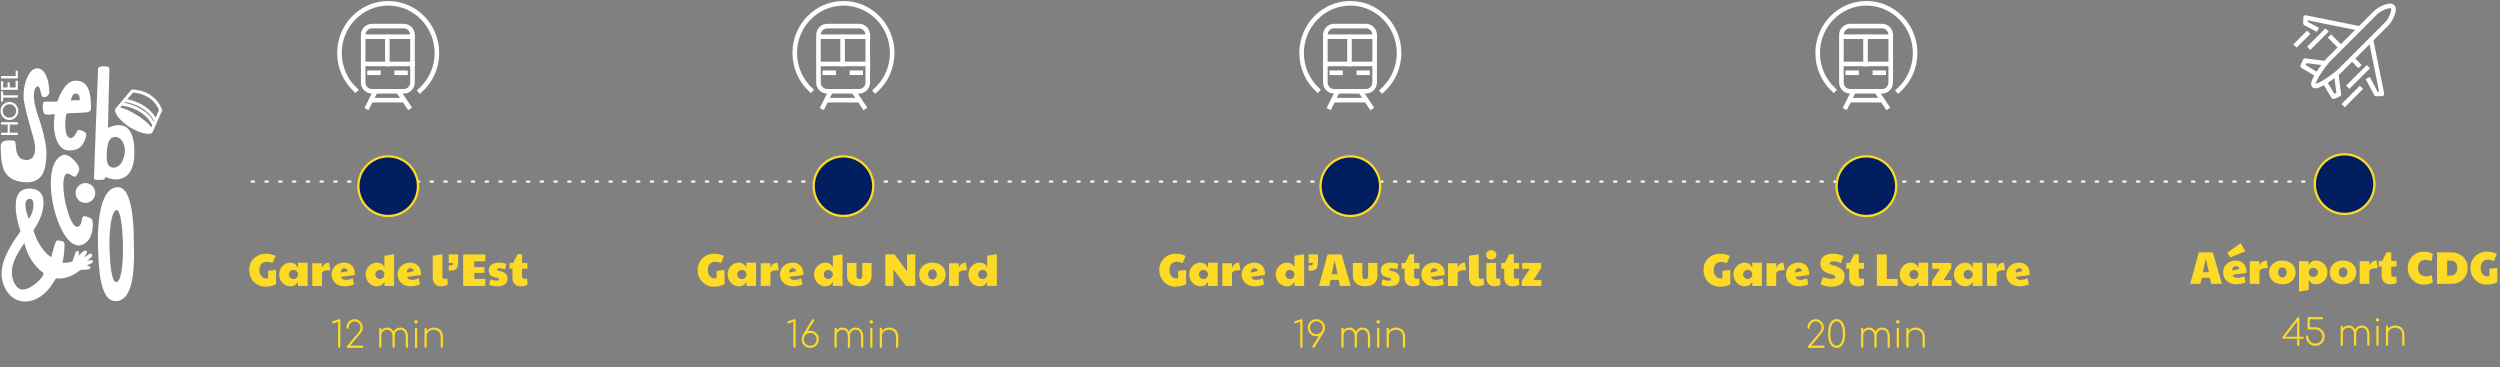 <svg width="1090" height="160" viewBox="0 0 1090 160" fill="none" xmlns="http://www.w3.org/2000/svg">
<rect x="0" y="0" width="1090" height="160" fill="#808080" stroke="none"/>
<g clip-path="url(#clip0_253_4403)">
<path d="M20.253 67.456C19.988 73.008 19.37 80.352 10.106 79.392C-0.152 78.33 0.658 69.963 0.286 64.118C0.18 62.452 1.061 61.119 4.022 61.207C6.676 61.295 6.633 61.377 6.779 62.685C7.101 65.575 6.924 69.605 11.779 69.784C11.779 69.784 17.34 69.963 14.528 59.961C13.163 55.103 11.435 49.6 10.489 44.319C9.544 39.039 11.827 29.774 16.279 29.774C19.728 29.674 21.553 35.61 21.497 40.093C21.497 41.389 20.415 42.325 19.247 42.325C18.468 42.325 18.273 42.279 17.911 40.83C17.605 39.604 17.187 37.235 16.278 37.661C14.427 38.53 14.164 42.626 16.055 48.902C16.055 48.902 20.556 61.094 20.252 67.455L20.253 67.456Z" fill="white"/>
<path d="M23.518 53.12C23.565 52.043 23.871 49.634 23.815 49.67C23.759 49.707 20.076 50.44 19.282 49.545C18.665 48.85 18.134 44.709 19.37 44.351C19.66 44.267 24.917 44.347 24.938 44.296C27.226 38.62 29.38 35.104 33.286 35.182C38.669 35.3 39.665 40.611 39.665 46.984C39.765 48.636 38.469 48.872 37.572 48.99C35.479 49.226 33.086 49.209 30.695 49.344C28.726 49.456 28.981 49.344 28.681 50.878C28.216 53.736 28.46 56.063 28.814 57.873C29.239 60.048 30.915 61.165 32.522 59.127L33.051 58.231C34.121 56.404 33.877 56.368 35.838 57.013C37.978 57.765 37.71 58.947 37.265 60.344C36.017 63.461 34.947 65.395 30.578 65.61C25.407 65.933 23.178 59.592 23.534 52.07M30.894 43.797L34.781 43.679C34.781 41.437 34.083 40.729 32.887 40.847C31.691 40.847 31.392 41.909 30.894 43.797Z" fill="white"/>
<path d="M47.076 55.722C54.833 52.236 58.934 56.526 58.578 67.518C58.221 79.851 49.662 79.046 45.917 77.081C45.917 78.332 45.382 78.421 43.064 78.421C40.479 78.51 41.014 77.885 41.014 76.545C41.103 71.898 42.619 33.559 42.708 31.325C42.797 29.716 42.529 29.001 44.847 28.912C47.433 28.823 47.7 29.091 47.7 30.699C47.7 30.967 47.076 52.326 47.076 55.722ZM46.809 70.914C47.522 73.685 50.999 73.863 52.782 71.182C54.387 68.859 55.279 64.837 53.407 61.709C51.801 58.939 48.146 58.85 47.165 62.424C46.452 64.927 46.274 68.591 46.809 70.914Z" fill="white"/>
<path d="M24.46 121.341C24.313 121.319 22.951 123.824 21.665 125.486C20.505 126.833 16.723 131.755 10.232 131.426C4.257 131.124 0.679 124.778 0.679 119.389C0.679 115.795 1.902 110.381 8.955 100.859C8.928 100.836 2.247 82.232 12.732 82.196C22.557 82.163 18.801 94.594 15.051 99.625C14.783 100.074 14.518 100.613 14.785 101.152C17.693 109.635 22.015 111.783 22.283 112.143C22.64 111.245 23.357 108.07 24.071 106.093C24.517 104.746 24.875 104.566 26.839 105.105C28.446 105.464 28.108 106.279 28.108 107.218C28.108 108.329 27.995 111.466 27.252 114.581C27.252 114.581 30.668 114.65 31.639 113.844L32.884 110.221C32.963 109.991 33.094 109.783 33.274 109.623C33.492 109.428 33.8 109.278 34.117 109.527C34.356 109.716 34.466 110.028 34.427 110.333L34.286 111.426L36.333 109.591C36.517 109.426 36.74 109.313 36.982 109.268C37.379 109.195 37.903 109.233 37.889 109.949C37.884 110.215 37.797 110.472 37.654 110.696L36.669 112.232L38.964 110.71C38.964 110.71 39.582 110.351 40.023 110.799C40.465 111.247 40.023 111.903 40.023 111.903L37.993 113.754L39.582 113.396C39.582 113.396 40.376 113.217 40.465 113.844C40.553 114.471 40.023 114.739 40.023 114.739L37.816 115.724L38.879 116.037C39.095 116.1 39.283 116.246 39.378 116.452C39.489 116.689 39.49 117.004 38.964 117.246C37.993 117.694 35.08 117.694 35.08 117.694C35.08 117.694 30.049 122.172 24.459 121.34L24.46 121.341ZM19.017 119.128C11.78 113.576 10.9 106.413 10.632 105.963C9.829 107.131 6.482 111.842 5.589 115.525C4.161 121.185 6.75 125.227 8.714 126.036C12.286 127.473 19.06 121.195 19.017 119.128V119.128ZM13 86.688C9.786 86.688 11.304 92.978 12.643 95.403C14.607 92.798 15.679 86.778 13 86.688Z" fill="white"/>
<path d="M27.27 67.622C29.247 66.823 31.806 69.041 33.512 71.294C35.218 73.547 34.432 74.483 33.898 75.628C33.101 77.188 32.711 77.5 31.027 76.322C23.371 70.743 30.308 105.097 35.051 97.918C36.278 96.185 34.843 93.204 38.227 94.624C40.049 95.282 40.473 95.42 40.465 98.055C40.399 101.487 39.434 105.127 36.036 106.654C25.668 111.304 15.836 72.237 27.27 67.622Z" fill="white"/>
<path d="M37.243 88.501C39.608 88.501 41.524 86.556 41.524 84.157C41.524 81.758 39.608 79.814 37.243 79.814C34.879 79.814 32.962 81.758 32.962 84.157C32.962 86.556 34.879 88.501 37.243 88.501Z" fill="white"/>
<path d="M42.706 106.55C42.594 103.046 42.309 82.008 51.164 81.629C58.219 81.223 58.308 100.163 58.353 105.598C58.548 113.748 59.092 130.831 50.69 131.282C43.25 131.701 43.001 115.836 42.706 106.55V106.55ZM53.606 107.015C53.536 101.251 52.739 91.478 50.899 91.545C48.541 91.632 47.534 101.039 47.727 107.807C47.942 115.367 48.635 123.126 50.755 122.976C52.546 122.838 53.745 116.884 53.606 107.015Z" fill="white"/>
<path d="M70.75 48.042L70.652 47.782C69.283 44.156 66.602 41.49 62.897 40.073C60.121 39.011 57.771 39.022 57.67 39.022L57.369 39.025L50.573 47.107C50.481 47.178 50.402 47.26 50.341 47.359C49.454 48.787 51.981 52.515 56.441 55.366C60.901 58.217 65.606 59.111 66.492 57.683C66.586 57.532 66.636 57.364 66.647 57.179L66.711 57.207L70.75 48.042ZM54.508 44.497C55.412 44.618 57.154 44.939 59.158 45.763C62.736 47.234 65.454 49.574 67.24 52.716L67.084 53.069C65.381 50.158 62.659 47.839 59.123 46.309C57.078 45.424 55.254 45.01 54.23 44.828L54.508 44.497ZM57.974 40.374C58.66 40.408 60.463 40.57 62.473 41.346C65.75 42.612 68.051 44.852 69.316 48.006L67.894 51.231C64.233 45.544 58.335 43.813 55.516 43.298L57.974 40.374V40.374ZM59.971 50.351C57.123 48.53 54.348 47.234 52.483 46.906L53.241 46.004L53.238 46.037C53.263 46.039 55.751 46.303 58.641 47.561C62.289 49.148 64.898 51.519 66.404 54.61L66.008 55.508C64.975 54.011 62.772 52.141 59.971 50.351Z" fill="white"/>
<path d="M6.515 53.276C6.881 53.276 7.57 53.265 7.768 53.265V54.298C7.57 54.298 6.881 54.288 6.515 54.288H4.27V57.846H6.515C6.881 57.846 7.57 57.835 7.768 57.835V58.869C7.57 58.869 6.881 58.858 6.515 58.858H1.712C1.346 58.858 0.657 58.869 0.459 58.869V57.835C0.657 57.835 1.346 57.846 1.712 57.846H3.351V54.288H1.712C1.346 54.288 0.657 54.298 0.459 54.298V53.265C0.657 53.265 1.346 53.276 1.712 53.276H6.515Z" fill="white"/>
<path d="M4.114 44.434C6.244 44.434 7.977 46.202 7.977 48.375C7.977 50.548 6.244 52.317 4.114 52.317C1.983 52.317 0.25 50.549 0.25 48.376C0.25 46.203 1.983 44.434 4.114 44.434ZM4.114 51.305C5.742 51.305 7.058 49.995 7.058 48.375C7.058 46.756 5.742 45.446 4.114 45.446C2.485 45.446 1.169 46.756 1.169 48.375C1.169 49.995 2.485 51.305 4.114 51.305Z" fill="white"/>
<path d="M1.388 39.832C1.388 40.034 1.377 40.737 1.377 41.11V41.547H6.515C6.88 41.547 7.569 41.537 7.768 41.537V42.57C7.569 42.57 6.88 42.559 6.515 42.559H1.377V42.996C1.377 43.369 1.388 44.072 1.388 44.275H0.448C0.448 44.072 0.459 43.369 0.459 42.996V41.111C0.459 40.738 0.448 40.035 0.448 39.832L1.388 39.832Z" fill="white"/>
<path d="M0.459 39.15V36.679C0.459 36.306 0.448 35.603 0.448 35.401H1.388C1.388 35.603 1.377 36.306 1.377 36.679V38.138H3.299V37.201C3.299 36.828 3.288 36.125 3.288 35.922H4.249C4.249 36.125 4.238 36.828 4.238 37.201V38.138H6.807V36.466C6.807 36.093 6.796 35.39 6.796 35.188H7.778C7.778 35.39 7.767 36.093 7.767 36.466V39.151L0.459 39.15Z" fill="white"/>
<path d="M1.712 34.175C1.346 34.175 0.657 34.186 0.459 34.186V33.152C0.657 33.152 1.346 33.163 1.712 33.163H6.849V32.14C6.849 31.767 6.839 31.064 6.839 30.862H7.778C7.778 31.064 7.768 31.767 7.768 32.14V34.175H1.712Z" fill="white"/>
</g>
<line x1="109.75" y1="79.169" x2="1024.75" y2="79.169" stroke="#F7F6ED" stroke-linecap="round" stroke-dasharray="1 5"/>
<path d="M176.058 11.376H162.146C160.051 11.376 158.352 13.109 158.352 15.246V35.934C158.352 38.072 160.051 39.805 162.146 39.805H176.058C178.154 39.805 179.852 38.072 179.852 35.934V15.246C179.852 13.109 178.154 11.376 176.058 11.376Z" stroke="white" stroke-width="2" stroke-linecap="square" stroke-linejoin="round"/>
<path d="M158.75 16.011L179.868 16.011" stroke="white" stroke-width="2" stroke-linecap="square" stroke-linejoin="round"/>
<path d="M158.75 27.877H179.868" stroke="white" stroke-width="2" stroke-linecap="square" stroke-linejoin="round"/>
<path d="M162.25 43.669H175.25" stroke="white" stroke-width="2" stroke-linecap="square" stroke-linejoin="round"/>
<path d="M168.872 16.169V27.908" stroke="white" stroke-width="2" stroke-linecap="square" stroke-linejoin="round"/>
<path d="M161.139 31.724H164.964" stroke="white" stroke-width="2" stroke-linecap="square" stroke-linejoin="round"/>
<path d="M172.946 31.724H176.77" stroke="white" stroke-width="2" stroke-linecap="square" stroke-linejoin="round"/>
<path d="M154.99 39.171C150.703 35.208 148.007 29.484 148.007 23.11C148.007 11.144 157.519 1.441 169.25 1.441C180.981 1.441 190.493 11.144 190.493 23.11C190.493 29.662 187.638 35.54 183.132 39.511" stroke="white" stroke-width="2" stroke-linecap="square" stroke-linejoin="round"/>
<path d="M160.25 46.669L163.25 40.669" stroke="white" stroke-width="2" stroke-linecap="square" stroke-linejoin="round"/>
<path d="M178.25 46.669L174.25 40.669" stroke="white" stroke-width="2" stroke-linecap="square" stroke-linejoin="round"/>
<circle cx="169.25" cy="81.169" r="13" fill="#001E60" stroke="#FDDA25"/>
<path d="M115.739 124.989C114.392 124.989 113.179 124.669 112.099 124.029C111.019 123.376 110.172 122.489 109.559 121.369C108.946 120.249 108.639 119.016 108.639 117.669C108.639 116.376 108.946 115.189 109.559 114.109C110.186 113.029 111.052 112.176 112.159 111.549C113.266 110.922 114.526 110.609 115.939 110.609C116.712 110.609 117.459 110.696 118.179 110.869C118.912 111.042 119.572 111.289 120.159 111.609L118.839 114.709C117.932 114.336 117.086 114.149 116.299 114.149C115.272 114.149 114.479 114.482 113.919 115.149C113.359 115.802 113.079 116.662 113.079 117.729C113.079 118.422 113.206 119.049 113.459 119.609C113.712 120.156 114.066 120.589 114.519 120.909C114.986 121.229 115.512 121.389 116.099 121.389C116.419 121.389 116.686 121.362 116.899 121.309V118.089L120.359 117.689V123.949C118.852 124.642 117.312 124.989 115.739 124.989ZM126.643 124.829C125.776 124.829 124.963 124.602 124.203 124.149C123.456 123.682 122.856 123.056 122.403 122.269C121.949 121.469 121.723 120.582 121.723 119.609C121.723 118.649 121.949 117.782 122.403 117.009C122.856 116.222 123.463 115.609 124.223 115.169C124.983 114.729 125.789 114.509 126.643 114.509C127.336 114.509 127.976 114.702 128.563 115.089C129.163 115.476 129.616 116.056 129.923 116.829V114.509H134.123V124.669H129.923V122.809C129.256 124.156 128.163 124.829 126.643 124.829ZM127.943 121.669C128.476 121.669 128.929 121.482 129.303 121.109C129.689 120.722 129.896 120.269 129.923 119.749V119.589C129.896 119.056 129.683 118.602 129.283 118.229C128.896 117.856 128.449 117.669 127.943 117.669C127.383 117.669 126.903 117.869 126.503 118.269C126.116 118.656 125.923 119.122 125.923 119.669C125.923 120.229 126.123 120.702 126.523 121.089C126.923 121.476 127.396 121.669 127.943 121.669ZM136.148 114.789H140.368V116.829C140.675 116.042 141.088 115.462 141.608 115.089C142.142 114.702 142.762 114.509 143.468 114.509L144.048 117.769C142.782 117.769 141.848 117.909 141.248 118.189C140.662 118.456 140.368 118.882 140.368 119.469V124.669H136.148V114.789ZM150.254 124.829C149.148 124.829 148.161 124.609 147.294 124.169C146.441 123.716 145.774 123.102 145.294 122.329C144.814 121.542 144.574 120.656 144.574 119.669C144.574 118.656 144.821 117.756 145.314 116.969C145.808 116.182 146.474 115.576 147.314 115.149C148.154 114.722 149.088 114.509 150.114 114.509C151.101 114.509 151.941 114.729 152.634 115.169C153.341 115.596 153.868 116.182 154.214 116.929C154.561 117.662 154.734 118.489 154.734 119.409C154.734 119.649 154.721 119.822 154.694 119.929L148.694 120.709C148.854 121.176 149.114 121.516 149.474 121.729C149.834 121.929 150.308 122.029 150.894 122.029C151.801 122.029 152.781 121.796 153.834 121.329L154.334 124.009C153.094 124.556 151.734 124.829 150.254 124.829ZM151.634 118.189C151.421 117.349 150.914 116.929 150.114 116.929C149.634 116.929 149.254 117.109 148.974 117.469C148.694 117.829 148.548 118.296 148.534 118.869L151.634 118.189ZM164.298 124.829C163.391 124.829 162.565 124.589 161.818 124.109C161.085 123.629 160.505 122.996 160.078 122.209C159.651 121.409 159.438 120.562 159.438 119.669C159.438 118.722 159.658 117.856 160.098 117.069C160.551 116.269 161.151 115.642 161.898 115.189C162.658 114.736 163.465 114.509 164.318 114.509C165.091 114.509 165.745 114.669 166.278 114.989C166.825 115.309 167.265 115.822 167.598 116.529V111.489L171.818 110.869V124.669H167.598V122.809C166.971 124.156 165.871 124.829 164.298 124.829ZM165.618 121.669C166.178 121.669 166.645 121.469 167.018 121.069C167.405 120.669 167.598 120.202 167.598 119.669V119.589C167.598 119.069 167.398 118.622 166.998 118.249C166.598 117.862 166.138 117.669 165.618 117.669C165.058 117.669 164.585 117.869 164.198 118.269C163.825 118.656 163.638 119.122 163.638 119.669C163.638 120.229 163.831 120.702 164.218 121.089C164.618 121.476 165.085 121.669 165.618 121.669ZM179.043 124.829C177.937 124.829 176.95 124.609 176.083 124.169C175.23 123.716 174.563 123.102 174.083 122.329C173.603 121.542 173.363 120.656 173.363 119.669C173.363 118.656 173.61 117.756 174.103 116.969C174.597 116.182 175.263 115.576 176.103 115.149C176.943 114.722 177.877 114.509 178.903 114.509C179.89 114.509 180.73 114.729 181.423 115.169C182.13 115.596 182.657 116.182 183.003 116.929C183.35 117.662 183.523 118.489 183.523 119.409C183.523 119.649 183.51 119.822 183.483 119.929L177.483 120.709C177.643 121.176 177.903 121.516 178.263 121.729C178.623 121.929 179.097 122.029 179.683 122.029C180.59 122.029 181.57 121.796 182.623 121.329L183.123 124.009C181.883 124.556 180.523 124.829 179.043 124.829ZM180.423 118.189C180.21 117.349 179.703 116.929 178.903 116.929C178.423 116.929 178.043 117.109 177.763 117.469C177.483 117.829 177.337 118.296 177.323 118.869L180.423 118.189ZM192.227 124.829C191.094 124.829 190.214 124.476 189.587 123.769C188.974 123.049 188.667 122.069 188.667 120.829V111.489L192.887 110.869V120.529C192.887 120.902 192.974 121.176 193.147 121.349C193.334 121.509 193.654 121.589 194.107 121.589C194.44 121.589 194.767 121.509 195.087 121.349L195.227 124.149C194.334 124.602 193.334 124.829 192.227 124.829ZM195.638 115.689C196.318 115.689 196.765 115.676 196.978 115.649C197.192 115.622 197.332 115.542 197.398 115.409C197.465 115.276 197.498 115.022 197.498 114.649H195.638V110.909H199.738V112.949C199.738 114.482 199.645 115.589 199.458 116.269C199.285 116.936 198.918 117.396 198.358 117.649C197.812 117.902 196.905 118.029 195.638 118.029V115.689ZM201.937 110.909H211.597V113.949H206.797V116.449H211.177V118.969H206.797V121.629H211.597V124.669H201.937V110.909ZM216.991 124.829C215.591 124.829 214.365 124.622 213.311 124.209L213.771 121.829C214.731 122.176 215.665 122.349 216.571 122.349C217.238 122.349 217.571 122.162 217.571 121.789C217.571 121.602 217.471 121.449 217.271 121.329C217.085 121.209 216.725 121.102 216.191 121.009C215.085 120.796 214.285 120.436 213.791 119.929C213.311 119.422 213.071 118.702 213.071 117.769C213.125 116.716 213.545 115.909 214.331 115.349C215.118 114.789 216.191 114.509 217.551 114.509C218.245 114.509 218.838 114.556 219.331 114.649C219.838 114.729 220.298 114.869 220.711 115.069L220.291 117.449C219.905 117.302 219.478 117.189 219.011 117.109C218.558 117.029 218.178 116.989 217.871 116.989C217.418 116.989 217.105 117.036 216.931 117.129C216.758 117.222 216.671 117.349 216.671 117.509C216.671 117.802 217.005 118.009 217.671 118.129C218.885 118.342 219.791 118.716 220.391 119.249C220.991 119.782 221.291 120.509 221.291 121.429C221.291 122.482 220.918 123.316 220.171 123.929C219.438 124.529 218.378 124.829 216.991 124.829ZM227.15 124.829C225.976 124.829 225.063 124.496 224.41 123.829C223.756 123.149 223.43 122.216 223.43 121.029V117.129H222.15V114.649H223.73L225.59 110.869H227.61V114.649H229.93V117.129H227.61V120.529C227.61 120.862 227.716 121.122 227.93 121.309C228.143 121.496 228.443 121.589 228.83 121.589C229.19 121.589 229.516 121.509 229.81 121.349L229.97 124.149C229.636 124.349 229.203 124.516 228.67 124.649C228.15 124.769 227.643 124.829 227.15 124.829Z" fill="#FDDA25"/>
<path d="M147.91 151.669C147.771 151.669 147.654 151.626 147.558 151.541C147.462 151.445 147.414 151.328 147.414 151.189V140.325L145.51 140.949C145.435 140.981 145.366 140.997 145.302 140.997C145.163 140.997 145.046 140.954 144.95 140.869C144.864 140.773 144.822 140.656 144.822 140.517C144.822 140.421 144.843 140.33 144.886 140.245C144.939 140.16 145.019 140.096 145.126 140.053L147.574 139.237C147.627 139.216 147.686 139.2 147.75 139.189C147.814 139.168 147.867 139.157 147.91 139.157C148.048 139.157 148.16 139.205 148.246 139.301C148.342 139.386 148.39 139.498 148.39 139.637V151.189C148.39 151.328 148.342 151.445 148.246 151.541C148.16 151.626 148.048 151.669 147.91 151.669ZM151.688 151.669C151.55 151.669 151.432 151.626 151.336 151.541C151.24 151.445 151.192 151.328 151.192 151.189C151.192 151.061 151.24 150.944 151.336 150.837L156.392 144.821C156.616 144.586 156.803 144.288 156.952 143.925C157.112 143.552 157.192 143.205 157.192 142.885C157.192 142.362 157.075 141.893 156.84 141.477C156.616 141.061 156.307 140.736 155.912 140.501C155.528 140.256 155.091 140.133 154.6 140.133C154.11 140.133 153.667 140.256 153.272 140.501C152.888 140.736 152.579 141.061 152.344 141.477C152.12 141.893 152.008 142.362 152.008 142.885C152.008 143.024 151.96 143.141 151.864 143.237C151.779 143.322 151.667 143.365 151.528 143.365C151.39 143.365 151.272 143.322 151.176 143.237C151.08 143.141 151.032 143.024 151.032 142.885C151.032 142.17 151.187 141.536 151.496 140.981C151.816 140.416 152.243 139.973 152.776 139.653C153.32 139.322 153.928 139.157 154.6 139.157C155.283 139.157 155.891 139.322 156.424 139.653C156.958 139.973 157.379 140.416 157.688 140.981C158.008 141.536 158.168 142.17 158.168 142.885C158.168 143.226 158.12 143.552 158.024 143.861C157.928 144.16 157.795 144.448 157.624 144.725C157.454 144.992 157.256 145.258 157.032 145.525L152.632 150.693H158.008C158.147 150.693 158.259 150.741 158.344 150.837C158.44 150.933 158.488 151.05 158.488 151.189C158.488 151.328 158.44 151.445 158.344 151.541C158.259 151.626 158.147 151.669 158.008 151.669H151.688ZM177.386 151.669C177.248 151.669 177.13 151.626 177.034 151.541C176.949 151.445 176.906 151.328 176.906 151.189V146.565C176.906 145.744 176.688 145.072 176.25 144.549C175.824 144.026 175.264 143.765 174.57 143.765C173.834 143.765 173.232 144.01 172.762 144.501C172.304 144.981 172.085 145.632 172.106 146.453H171.146C171.168 145.717 171.328 145.077 171.626 144.533C171.925 143.989 172.33 143.568 172.842 143.269C173.354 142.96 173.93 142.805 174.57 142.805C175.221 142.805 175.792 142.965 176.282 143.285C176.773 143.605 177.157 144.048 177.434 144.613C177.722 145.178 177.866 145.829 177.866 146.565V151.189C177.866 151.328 177.824 151.445 177.738 151.541C177.653 151.626 177.536 151.669 177.386 151.669ZM165.818 151.669C165.68 151.669 165.562 151.626 165.466 151.541C165.381 151.445 165.338 151.328 165.338 151.189V143.397C165.338 143.248 165.381 143.13 165.466 143.045C165.562 142.96 165.68 142.917 165.818 142.917C165.968 142.917 166.085 142.96 166.17 143.045C166.256 143.13 166.298 143.248 166.298 143.397V151.189C166.298 151.328 166.256 151.445 166.17 151.541C166.085 151.626 165.968 151.669 165.818 151.669ZM171.626 151.669C171.488 151.669 171.37 151.626 171.274 151.541C171.189 151.445 171.146 151.328 171.146 151.189V146.565C171.146 145.744 170.928 145.072 170.49 144.549C170.064 144.026 169.504 143.765 168.81 143.765C168.074 143.765 167.472 144 167.002 144.469C166.533 144.938 166.298 145.546 166.298 146.293H165.498C165.53 145.61 165.69 145.008 165.978 144.485C166.277 143.962 166.672 143.552 167.162 143.253C167.653 142.954 168.202 142.805 168.81 142.805C169.461 142.805 170.032 142.965 170.522 143.285C171.013 143.605 171.397 144.048 171.674 144.613C171.962 145.178 172.106 145.829 172.106 146.565V151.189C172.106 151.328 172.064 151.445 171.978 151.541C171.893 151.626 171.776 151.669 171.626 151.669ZM181.388 151.669C181.25 151.669 181.132 151.626 181.036 151.541C180.951 151.445 180.908 151.328 180.908 151.189V143.397C180.908 143.248 180.951 143.13 181.036 143.045C181.132 142.96 181.25 142.917 181.388 142.917C181.538 142.917 181.655 142.96 181.74 143.045C181.826 143.13 181.868 143.248 181.868 143.397V151.189C181.868 151.328 181.826 151.445 181.74 151.541C181.655 151.626 181.538 151.669 181.388 151.669ZM181.372 141.077C181.17 141.077 180.994 141.008 180.844 140.869C180.706 140.72 180.636 140.538 180.636 140.325C180.636 140.08 180.711 139.898 180.86 139.781C181.02 139.653 181.196 139.589 181.388 139.589C181.57 139.589 181.735 139.653 181.884 139.781C182.044 139.898 182.124 140.08 182.124 140.325C182.124 140.538 182.05 140.72 181.9 140.869C181.762 141.008 181.586 141.077 181.372 141.077ZM192.641 151.669C192.502 151.669 192.385 151.626 192.289 151.541C192.203 151.445 192.161 151.328 192.161 151.189V146.885C192.161 146.181 192.022 145.6 191.745 145.141C191.478 144.682 191.11 144.341 190.641 144.117C190.182 143.882 189.659 143.765 189.073 143.765C188.497 143.765 187.979 143.877 187.521 144.101C187.062 144.314 186.699 144.613 186.433 144.997C186.166 145.381 186.033 145.813 186.033 146.293H185.233C185.275 145.632 185.473 145.04 185.825 144.517C186.177 143.984 186.635 143.568 187.201 143.269C187.766 142.96 188.39 142.805 189.073 142.805C189.841 142.805 190.529 142.965 191.137 143.285C191.755 143.594 192.241 144.053 192.593 144.661C192.945 145.258 193.121 146 193.121 146.885V151.189C193.121 151.328 193.073 151.445 192.977 151.541C192.891 151.626 192.779 151.669 192.641 151.669ZM185.553 151.669C185.414 151.669 185.297 151.626 185.201 151.541C185.115 151.445 185.073 151.328 185.073 151.189V143.397C185.073 143.248 185.115 143.13 185.201 143.045C185.297 142.96 185.414 142.917 185.553 142.917C185.702 142.917 185.819 142.96 185.905 143.045C185.99 143.13 186.033 143.248 186.033 143.397V151.189C186.033 151.328 185.99 151.445 185.905 151.541C185.819 151.626 185.702 151.669 185.553 151.669Z" fill="#FDDA25"/>
<path d="M374.559 11.376H360.647C358.551 11.376 356.853 13.109 356.853 15.246V35.934C356.853 38.072 358.551 39.805 360.647 39.805H374.559C376.654 39.805 378.353 38.072 378.353 35.934V15.246C378.353 13.109 376.654 11.376 374.559 11.376Z" stroke="white" stroke-width="2" stroke-linecap="square" stroke-linejoin="round"/>
<path d="M357.25 16.011L378.367 16.011" stroke="white" stroke-width="2" stroke-linecap="square" stroke-linejoin="round"/>
<path d="M357.25 27.877H378.367" stroke="white" stroke-width="2" stroke-linecap="square" stroke-linejoin="round"/>
<path d="M360.75 43.669H373.75" stroke="white" stroke-width="2" stroke-linecap="square" stroke-linejoin="round"/>
<path d="M367.371 16.169V27.908" stroke="white" stroke-width="2" stroke-linecap="square" stroke-linejoin="round"/>
<path d="M359.639 31.724H363.463" stroke="white" stroke-width="2" stroke-linecap="square" stroke-linejoin="round"/>
<path d="M371.445 31.724H375.27" stroke="white" stroke-width="2" stroke-linecap="square" stroke-linejoin="round"/>
<path d="M353.489 39.171C349.203 35.208 346.507 29.484 346.507 23.11C346.507 11.144 356.019 1.441 367.75 1.441C379.48 1.441 388.992 11.144 388.992 23.11C388.992 29.662 386.137 35.54 381.631 39.511" stroke="white" stroke-width="2" stroke-linecap="square" stroke-linejoin="round"/>
<path d="M358.75 46.669L361.75 40.669" stroke="white" stroke-width="2" stroke-linecap="square" stroke-linejoin="round"/>
<path d="M376.75 46.669L372.75 40.669" stroke="white" stroke-width="2" stroke-linecap="square" stroke-linejoin="round"/>
<circle cx="367.75" cy="81.169" r="13" fill="#001E60" stroke="#FDDA25"/>
<path d="M311.261 124.989C309.914 124.989 308.701 124.669 307.621 124.029C306.541 123.376 305.694 122.489 305.081 121.369C304.467 120.249 304.161 119.016 304.161 117.669C304.161 116.376 304.467 115.189 305.081 114.109C305.707 113.029 306.574 112.176 307.681 111.549C308.787 110.922 310.047 110.609 311.461 110.609C312.234 110.609 312.981 110.696 313.701 110.869C314.434 111.042 315.094 111.289 315.681 111.609L314.361 114.709C313.454 114.336 312.607 114.149 311.821 114.149C310.794 114.149 310.001 114.482 309.441 115.149C308.881 115.802 308.601 116.662 308.601 117.729C308.601 118.422 308.727 119.049 308.981 119.609C309.234 120.156 309.587 120.589 310.041 120.909C310.507 121.229 311.034 121.389 311.621 121.389C311.941 121.389 312.207 121.362 312.421 121.309V118.089L315.881 117.689V123.949C314.374 124.642 312.834 124.989 311.261 124.989ZM322.164 124.829C321.297 124.829 320.484 124.602 319.724 124.149C318.977 123.682 318.377 123.056 317.924 122.269C317.471 121.469 317.244 120.582 317.244 119.609C317.244 118.649 317.471 117.782 317.924 117.009C318.377 116.222 318.984 115.609 319.744 115.169C320.504 114.729 321.311 114.509 322.164 114.509C322.857 114.509 323.497 114.702 324.084 115.089C324.684 115.476 325.137 116.056 325.444 116.829V114.509H329.644V124.669H325.444V122.809C324.777 124.156 323.684 124.829 322.164 124.829ZM323.464 121.669C323.997 121.669 324.451 121.482 324.824 121.109C325.211 120.722 325.417 120.269 325.444 119.749V119.589C325.417 119.056 325.204 118.602 324.804 118.229C324.417 117.856 323.971 117.669 323.464 117.669C322.904 117.669 322.424 117.869 322.024 118.269C321.637 118.656 321.444 119.122 321.444 119.669C321.444 120.229 321.644 120.702 322.044 121.089C322.444 121.476 322.917 121.669 323.464 121.669ZM331.67 114.789H335.89V116.829C336.197 116.042 336.61 115.462 337.13 115.089C337.663 114.702 338.283 114.509 338.99 114.509L339.57 117.769C338.303 117.769 337.37 117.909 336.77 118.189C336.183 118.456 335.89 118.882 335.89 119.469V124.669H331.67V114.789ZM345.776 124.829C344.669 124.829 343.682 124.609 342.816 124.169C341.962 123.716 341.296 123.102 340.816 122.329C340.336 121.542 340.096 120.656 340.096 119.669C340.096 118.656 340.342 117.756 340.836 116.969C341.329 116.182 341.996 115.576 342.836 115.149C343.676 114.722 344.609 114.509 345.636 114.509C346.622 114.509 347.462 114.729 348.156 115.169C348.862 115.596 349.389 116.182 349.736 116.929C350.082 117.662 350.256 118.489 350.256 119.409C350.256 119.649 350.242 119.822 350.216 119.929L344.216 120.709C344.376 121.176 344.636 121.516 344.996 121.729C345.356 121.929 345.829 122.029 346.416 122.029C347.322 122.029 348.302 121.796 349.356 121.329L349.856 124.009C348.616 124.556 347.256 124.829 345.776 124.829ZM347.156 118.189C346.942 117.349 346.436 116.929 345.636 116.929C345.156 116.929 344.776 117.109 344.496 117.469C344.216 117.829 344.069 118.296 344.056 118.869L347.156 118.189ZM359.819 124.829C358.913 124.829 358.086 124.589 357.339 124.109C356.606 123.629 356.026 122.996 355.599 122.209C355.173 121.409 354.959 120.562 354.959 119.669C354.959 118.722 355.179 117.856 355.619 117.069C356.073 116.269 356.673 115.642 357.419 115.189C358.179 114.736 358.986 114.509 359.839 114.509C360.613 114.509 361.266 114.669 361.799 114.989C362.346 115.309 362.786 115.822 363.119 116.529V111.489L367.339 110.869V124.669H363.119V122.809C362.493 124.156 361.393 124.829 359.819 124.829ZM361.139 121.669C361.699 121.669 362.166 121.469 362.539 121.069C362.926 120.669 363.119 120.202 363.119 119.669V119.589C363.119 119.069 362.919 118.622 362.519 118.249C362.119 117.862 361.659 117.669 361.139 117.669C360.579 117.669 360.106 117.869 359.719 118.269C359.346 118.656 359.159 119.122 359.159 119.669C359.159 120.229 359.353 120.702 359.739 121.089C360.139 121.476 360.606 121.669 361.139 121.669ZM374.705 124.829C373.651 124.829 372.711 124.642 371.885 124.269C371.071 123.896 370.438 123.369 369.985 122.689C369.531 122.009 369.305 121.236 369.305 120.369V114.649H373.425V120.309C373.425 120.749 373.545 121.096 373.785 121.349C374.038 121.589 374.351 121.709 374.725 121.709C375.085 121.709 375.378 121.589 375.605 121.349C375.845 121.096 375.965 120.749 375.965 120.309V114.649H380.005V120.369C380.005 121.249 379.778 122.029 379.325 122.709C378.885 123.376 378.265 123.896 377.465 124.269C376.665 124.642 375.745 124.829 374.705 124.829ZM385.974 110.909H389.994L395.474 118.329V110.909H399.054V124.669H395.054L389.534 117.509V124.669H385.974V110.909ZM406.52 124.829C405.4 124.829 404.4 124.609 403.52 124.169C402.653 123.729 401.973 123.122 401.48 122.349C401 121.562 400.76 120.662 400.76 119.649C400.76 118.636 401.006 117.742 401.5 116.969C401.993 116.182 402.673 115.576 403.54 115.149C404.42 114.722 405.42 114.509 406.54 114.509C407.673 114.509 408.673 114.729 409.54 115.169C410.42 115.596 411.1 116.196 411.58 116.969C412.06 117.742 412.3 118.636 412.3 119.649C412.3 120.676 412.053 121.582 411.56 122.369C411.08 123.142 410.4 123.749 409.52 124.189C408.653 124.616 407.653 124.829 406.52 124.829ZM406.56 121.829C407.106 121.829 407.553 121.629 407.9 121.229C408.26 120.816 408.44 120.289 408.44 119.649C408.44 119.009 408.26 118.489 407.9 118.089C407.553 117.676 407.106 117.469 406.56 117.469C406.013 117.469 405.56 117.676 405.2 118.089C404.853 118.489 404.68 119.009 404.68 119.649C404.68 120.289 404.853 120.816 405.2 121.229C405.56 121.629 406.013 121.829 406.56 121.829ZM413.799 114.789H418.019V116.829C418.325 116.042 418.739 115.462 419.259 115.089C419.792 114.702 420.412 114.509 421.119 114.509L421.699 117.769C420.432 117.769 419.499 117.909 418.899 118.189C418.312 118.456 418.019 118.882 418.019 119.469V124.669H413.799V114.789ZM427.105 124.829C426.198 124.829 425.371 124.589 424.625 124.109C423.891 123.629 423.311 122.996 422.885 122.209C422.458 121.409 422.245 120.562 422.245 119.669C422.245 118.722 422.465 117.856 422.905 117.069C423.358 116.269 423.958 115.642 424.705 115.189C425.465 114.736 426.271 114.509 427.125 114.509C427.898 114.509 428.551 114.669 429.085 114.989C429.631 115.309 430.071 115.822 430.405 116.529V111.489L434.625 110.869V124.669H430.405V122.809C429.778 124.156 428.678 124.829 427.105 124.829ZM428.425 121.669C428.985 121.669 429.451 121.469 429.825 121.069C430.211 120.669 430.405 120.202 430.405 119.669V119.589C430.405 119.069 430.205 118.622 429.805 118.249C429.405 117.862 428.945 117.669 428.425 117.669C427.865 117.669 427.391 117.869 427.005 118.269C426.631 118.656 426.445 119.122 426.445 119.669C426.445 120.229 426.638 120.702 427.025 121.089C427.425 121.476 427.891 121.669 428.425 121.669Z" fill="#FDDA25"/>
<path d="M346.402 151.669C346.263 151.669 346.146 151.626 346.05 151.541C345.954 151.445 345.906 151.328 345.906 151.189V140.325L344.002 140.949C343.927 140.981 343.858 140.997 343.794 140.997C343.655 140.997 343.538 140.954 343.442 140.869C343.356 140.773 343.314 140.656 343.314 140.517C343.314 140.421 343.335 140.33 343.378 140.245C343.431 140.16 343.511 140.096 343.618 140.053L346.066 139.237C346.119 139.216 346.178 139.2 346.242 139.189C346.306 139.168 346.359 139.157 346.402 139.157C346.54 139.157 346.652 139.205 346.738 139.301C346.834 139.386 346.882 139.498 346.882 139.637V151.189C346.882 151.328 346.834 151.445 346.738 151.541C346.652 151.626 346.54 151.669 346.402 151.669ZM353.268 151.669C352.564 151.669 351.93 151.509 351.364 151.189C350.799 150.858 350.351 150.41 350.02 149.845C349.69 149.28 349.524 148.645 349.524 147.941C349.524 147.226 349.69 146.592 350.02 146.037C350.351 145.472 350.799 145.024 351.364 144.693C351.93 144.362 352.564 144.197 353.268 144.197C353.983 144.197 354.618 144.362 355.172 144.693C355.738 145.024 356.18 145.472 356.5 146.037C356.831 146.592 356.996 147.226 356.996 147.941C356.996 148.645 356.831 149.28 356.5 149.845C356.18 150.41 355.738 150.858 355.172 151.189C354.618 151.509 353.983 151.669 353.268 151.669ZM353.268 150.725C353.802 150.725 354.276 150.602 354.692 150.357C355.108 150.112 355.439 149.781 355.684 149.365C355.93 148.938 356.052 148.464 356.052 147.941C356.052 147.408 355.93 146.933 355.684 146.517C355.439 146.09 355.108 145.754 354.692 145.509C354.276 145.264 353.802 145.141 353.268 145.141C352.746 145.141 352.271 145.264 351.844 145.509C351.418 145.754 351.082 146.09 350.836 146.517C350.591 146.933 350.468 147.408 350.468 147.941C350.468 148.464 350.591 148.938 350.836 149.365C351.082 149.781 351.418 150.112 351.844 150.357C352.271 150.602 352.746 150.725 353.268 150.725ZM349.956 146.133L354.052 139.429C354.17 139.248 354.319 139.157 354.5 139.157C354.628 139.157 354.735 139.194 354.82 139.269C354.906 139.344 354.959 139.44 354.98 139.557C355.012 139.674 354.991 139.792 354.916 139.909L352.036 144.565L349.956 146.133ZM375.894 151.669C375.756 151.669 375.638 151.626 375.542 151.541C375.457 151.445 375.414 151.328 375.414 151.189V146.565C375.414 145.744 375.196 145.072 374.758 144.549C374.332 144.026 373.772 143.765 373.078 143.765C372.342 143.765 371.74 144.01 371.27 144.501C370.812 144.981 370.593 145.632 370.614 146.453H369.654C369.676 145.717 369.836 145.077 370.134 144.533C370.433 143.989 370.838 143.568 371.35 143.269C371.862 142.96 372.438 142.805 373.078 142.805C373.729 142.805 374.3 142.965 374.79 143.285C375.281 143.605 375.665 144.048 375.942 144.613C376.23 145.178 376.374 145.829 376.374 146.565V151.189C376.374 151.328 376.332 151.445 376.246 151.541C376.161 151.626 376.044 151.669 375.894 151.669ZM364.326 151.669C364.188 151.669 364.07 151.626 363.974 151.541C363.889 151.445 363.846 151.328 363.846 151.189V143.397C363.846 143.248 363.889 143.13 363.974 143.045C364.07 142.96 364.188 142.917 364.326 142.917C364.476 142.917 364.593 142.96 364.678 143.045C364.764 143.13 364.806 143.248 364.806 143.397V151.189C364.806 151.328 364.764 151.445 364.678 151.541C364.593 151.626 364.476 151.669 364.326 151.669ZM370.134 151.669C369.996 151.669 369.878 151.626 369.782 151.541C369.697 151.445 369.654 151.328 369.654 151.189V146.565C369.654 145.744 369.436 145.072 368.998 144.549C368.572 144.026 368.012 143.765 367.318 143.765C366.582 143.765 365.98 144 365.51 144.469C365.041 144.938 364.806 145.546 364.806 146.293H364.006C364.038 145.61 364.198 145.008 364.486 144.485C364.785 143.962 365.18 143.552 365.67 143.253C366.161 142.954 366.71 142.805 367.318 142.805C367.969 142.805 368.54 142.965 369.03 143.285C369.521 143.605 369.905 144.048 370.182 144.613C370.47 145.178 370.614 145.829 370.614 146.565V151.189C370.614 151.328 370.572 151.445 370.486 151.541C370.401 151.626 370.284 151.669 370.134 151.669ZM379.896 151.669C379.758 151.669 379.64 151.626 379.544 151.541C379.459 151.445 379.416 151.328 379.416 151.189V143.397C379.416 143.248 379.459 143.13 379.544 143.045C379.64 142.96 379.758 142.917 379.896 142.917C380.046 142.917 380.163 142.96 380.248 143.045C380.334 143.13 380.376 143.248 380.376 143.397V151.189C380.376 151.328 380.334 151.445 380.248 151.541C380.163 151.626 380.046 151.669 379.896 151.669ZM379.88 141.077C379.678 141.077 379.502 141.008 379.352 140.869C379.214 140.72 379.144 140.538 379.144 140.325C379.144 140.08 379.219 139.898 379.368 139.781C379.528 139.653 379.704 139.589 379.896 139.589C380.078 139.589 380.243 139.653 380.392 139.781C380.552 139.898 380.632 140.08 380.632 140.325C380.632 140.538 380.558 140.72 380.408 140.869C380.27 141.008 380.094 141.077 379.88 141.077ZM391.149 151.669C391.01 151.669 390.893 151.626 390.797 151.541C390.711 151.445 390.669 151.328 390.669 151.189V146.885C390.669 146.181 390.53 145.6 390.253 145.141C389.986 144.682 389.618 144.341 389.149 144.117C388.69 143.882 388.167 143.765 387.581 143.765C387.005 143.765 386.487 143.877 386.029 144.101C385.57 144.314 385.207 144.613 384.941 144.997C384.674 145.381 384.541 145.813 384.541 146.293H383.741C383.783 145.632 383.981 145.04 384.333 144.517C384.685 143.984 385.143 143.568 385.709 143.269C386.274 142.96 386.898 142.805 387.581 142.805C388.349 142.805 389.037 142.965 389.645 143.285C390.263 143.594 390.749 144.053 391.101 144.661C391.453 145.258 391.629 146 391.629 146.885V151.189C391.629 151.328 391.581 151.445 391.485 151.541C391.399 151.626 391.287 151.669 391.149 151.669ZM384.061 151.669C383.922 151.669 383.805 151.626 383.709 151.541C383.623 151.445 383.581 151.328 383.581 151.189V143.397C383.581 143.248 383.623 143.13 383.709 143.045C383.805 142.96 383.922 142.917 384.061 142.917C384.21 142.917 384.327 142.96 384.413 143.045C384.498 143.13 384.541 143.248 384.541 143.397V151.189C384.541 151.328 384.498 151.445 384.413 151.541C384.327 151.626 384.21 151.669 384.061 151.669Z" fill="#FDDA25"/>
<path d="M595.559 11.376H581.647C579.551 11.376 577.853 13.109 577.853 15.246V35.934C577.853 38.072 579.551 39.805 581.647 39.805H595.559C597.654 39.805 599.353 38.072 599.353 35.934V15.246C599.353 13.109 597.654 11.376 595.559 11.376Z" stroke="white" stroke-width="2" stroke-linecap="square" stroke-linejoin="round"/>
<path d="M578.25 16.011L599.367 16.011" stroke="white" stroke-width="2" stroke-linecap="square" stroke-linejoin="round"/>
<path d="M578.25 27.877H599.367" stroke="white" stroke-width="2" stroke-linecap="square" stroke-linejoin="round"/>
<path d="M581.75 43.669H594.75" stroke="white" stroke-width="2" stroke-linecap="square" stroke-linejoin="round"/>
<path d="M588.371 16.169V27.908" stroke="white" stroke-width="2" stroke-linecap="square" stroke-linejoin="round"/>
<path d="M580.639 31.724H584.463" stroke="white" stroke-width="2" stroke-linecap="square" stroke-linejoin="round"/>
<path d="M592.445 31.724H596.27" stroke="white" stroke-width="2" stroke-linecap="square" stroke-linejoin="round"/>
<path d="M574.489 39.171C570.203 35.208 567.507 29.484 567.507 23.11C567.507 11.144 577.019 1.441 588.75 1.441C600.48 1.441 609.992 11.144 609.992 23.11C609.992 29.662 607.137 35.54 602.631 39.511" stroke="white" stroke-width="2" stroke-linecap="square" stroke-linejoin="round"/>
<path d="M579.75 46.669L582.75 40.669" stroke="white" stroke-width="2" stroke-linecap="square" stroke-linejoin="round"/>
<path d="M597.75 46.669L593.75 40.669" stroke="white" stroke-width="2" stroke-linecap="square" stroke-linejoin="round"/>
<circle cx="588.75" cy="81.169" r="13" fill="#001E60" stroke="#FDDA25"/>
<path d="M512.524 124.989C511.178 124.989 509.964 124.669 508.884 124.029C507.804 123.376 506.958 122.489 506.344 121.369C505.731 120.249 505.424 119.016 505.424 117.669C505.424 116.376 505.731 115.189 506.344 114.109C506.971 113.029 507.838 112.176 508.944 111.549C510.051 110.922 511.311 110.609 512.724 110.609C513.498 110.609 514.244 110.696 514.964 110.869C515.698 111.042 516.358 111.289 516.944 111.609L515.624 114.709C514.718 114.336 513.871 114.149 513.084 114.149C512.058 114.149 511.264 114.482 510.704 115.149C510.144 115.802 509.864 116.662 509.864 117.729C509.864 118.422 509.991 119.049 510.244 119.609C510.498 120.156 510.851 120.589 511.304 120.909C511.771 121.229 512.298 121.389 512.884 121.389C513.204 121.389 513.471 121.362 513.684 121.309V118.089L517.144 117.689V123.949C515.638 124.642 514.098 124.989 512.524 124.989ZM523.428 124.829C522.561 124.829 521.748 124.602 520.988 124.149C520.241 123.682 519.641 123.056 519.188 122.269C518.734 121.469 518.508 120.582 518.508 119.609C518.508 118.649 518.734 117.782 519.188 117.009C519.641 116.222 520.248 115.609 521.008 115.169C521.768 114.729 522.574 114.509 523.428 114.509C524.121 114.509 524.761 114.702 525.348 115.089C525.948 115.476 526.401 116.056 526.708 116.829V114.509H530.908V124.669H526.708V122.809C526.041 124.156 524.948 124.829 523.428 124.829ZM524.728 121.669C525.261 121.669 525.714 121.482 526.088 121.109C526.474 120.722 526.681 120.269 526.708 119.749V119.589C526.681 119.056 526.468 118.602 526.068 118.229C525.681 117.856 525.234 117.669 524.728 117.669C524.168 117.669 523.688 117.869 523.288 118.269C522.901 118.656 522.708 119.122 522.708 119.669C522.708 120.229 522.908 120.702 523.308 121.089C523.708 121.476 524.181 121.669 524.728 121.669ZM532.934 114.789H537.154V116.829C537.46 116.042 537.874 115.462 538.394 115.089C538.927 114.702 539.547 114.509 540.254 114.509L540.834 117.769C539.567 117.769 538.634 117.909 538.034 118.189C537.447 118.456 537.154 118.882 537.154 119.469V124.669H532.934V114.789ZM547.039 124.829C545.933 124.829 544.946 124.609 544.079 124.169C543.226 123.716 542.559 123.102 542.079 122.329C541.599 121.542 541.359 120.656 541.359 119.669C541.359 118.656 541.606 117.756 542.099 116.969C542.593 116.182 543.259 115.576 544.099 115.149C544.939 114.722 545.873 114.509 546.899 114.509C547.886 114.509 548.726 114.729 549.419 115.169C550.126 115.596 550.653 116.182 550.999 116.929C551.346 117.662 551.519 118.489 551.519 119.409C551.519 119.649 551.506 119.822 551.479 119.929L545.479 120.709C545.639 121.176 545.899 121.516 546.259 121.729C546.619 121.929 547.093 122.029 547.679 122.029C548.586 122.029 549.566 121.796 550.619 121.329L551.119 124.009C549.879 124.556 548.519 124.829 547.039 124.829ZM548.419 118.189C548.206 117.349 547.699 116.929 546.899 116.929C546.419 116.929 546.039 117.109 545.759 117.469C545.479 117.829 545.333 118.296 545.319 118.869L548.419 118.189ZM561.083 124.829C560.176 124.829 559.35 124.589 558.603 124.109C557.87 123.629 557.29 122.996 556.863 122.209C556.436 121.409 556.223 120.562 556.223 119.669C556.223 118.722 556.443 117.856 556.883 117.069C557.336 116.269 557.936 115.642 558.683 115.189C559.443 114.736 560.25 114.509 561.103 114.509C561.876 114.509 562.53 114.669 563.063 114.989C563.61 115.309 564.05 115.822 564.383 116.529V111.489L568.603 110.869V124.669H564.383V122.809C563.756 124.156 562.656 124.829 561.083 124.829ZM562.403 121.669C562.963 121.669 563.43 121.469 563.803 121.069C564.19 120.669 564.383 120.202 564.383 119.669V119.589C564.383 119.069 564.183 118.622 563.783 118.249C563.383 117.862 562.923 117.669 562.403 117.669C561.843 117.669 561.37 117.869 560.983 118.269C560.61 118.656 560.423 119.122 560.423 119.669C560.423 120.229 560.616 120.702 561.003 121.089C561.403 121.476 561.87 121.669 562.403 121.669ZM570.548 115.689C571.228 115.689 571.675 115.676 571.888 115.649C572.102 115.622 572.242 115.542 572.308 115.409C572.375 115.276 572.408 115.022 572.408 114.649H570.548V110.909H574.648V112.949C574.648 114.482 574.555 115.589 574.368 116.269C574.195 116.936 573.828 117.396 573.268 117.649C572.722 117.902 571.815 118.029 570.548 118.029V115.689ZM578.841 110.909H584.921L588.901 124.669H584.201L583.681 122.029H580.121L579.541 124.669H575.041L578.841 110.909ZM583.201 119.569L581.901 113.549L580.541 119.569H583.201ZM595.246 124.829C594.192 124.829 593.252 124.642 592.426 124.269C591.612 123.896 590.979 123.369 590.526 122.689C590.072 122.009 589.846 121.236 589.846 120.369V114.649H593.966V120.309C593.966 120.749 594.086 121.096 594.326 121.349C594.579 121.589 594.892 121.709 595.266 121.709C595.626 121.709 595.919 121.589 596.146 121.349C596.386 121.096 596.506 120.749 596.506 120.309V114.649H600.546V120.369C600.546 121.249 600.319 122.029 599.866 122.709C599.426 123.376 598.806 123.896 598.006 124.269C597.206 124.642 596.286 124.829 595.246 124.829ZM605.944 124.829C604.544 124.829 603.318 124.622 602.264 124.209L602.724 121.829C603.684 122.176 604.618 122.349 605.524 122.349C606.191 122.349 606.524 122.162 606.524 121.789C606.524 121.602 606.424 121.449 606.224 121.329C606.038 121.209 605.678 121.102 605.144 121.009C604.038 120.796 603.238 120.436 602.744 119.929C602.264 119.422 602.024 118.702 602.024 117.769C602.078 116.716 602.498 115.909 603.284 115.349C604.071 114.789 605.144 114.509 606.504 114.509C607.198 114.509 607.791 114.556 608.284 114.649C608.791 114.729 609.251 114.869 609.664 115.069L609.244 117.449C608.858 117.302 608.431 117.189 607.964 117.109C607.511 117.029 607.131 116.989 606.824 116.989C606.371 116.989 606.058 117.036 605.884 117.129C605.711 117.222 605.624 117.349 605.624 117.509C605.624 117.802 605.958 118.009 606.624 118.129C607.838 118.342 608.744 118.716 609.344 119.249C609.944 119.782 610.244 120.509 610.244 121.429C610.244 122.482 609.871 123.316 609.124 123.929C608.391 124.529 607.331 124.829 605.944 124.829ZM616.103 124.829C614.929 124.829 614.016 124.496 613.363 123.829C612.709 123.149 612.383 122.216 612.383 121.029V117.129H611.103V114.649H612.683L614.543 110.869H616.563V114.649H618.883V117.129H616.563V120.529C616.563 120.862 616.669 121.122 616.883 121.309C617.096 121.496 617.396 121.589 617.783 121.589C618.143 121.589 618.469 121.509 618.763 121.349L618.923 124.149C618.589 124.349 618.156 124.516 617.623 124.649C617.103 124.769 616.596 124.829 616.103 124.829ZM625.399 124.829C624.292 124.829 623.305 124.609 622.439 124.169C621.585 123.716 620.919 123.102 620.439 122.329C619.959 121.542 619.719 120.656 619.719 119.669C619.719 118.656 619.965 117.756 620.459 116.969C620.952 116.182 621.619 115.576 622.459 115.149C623.299 114.722 624.232 114.509 625.259 114.509C626.245 114.509 627.085 114.729 627.779 115.169C628.485 115.596 629.012 116.182 629.359 116.929C629.705 117.662 629.879 118.489 629.879 119.409C629.879 119.649 629.865 119.822 629.839 119.929L623.839 120.709C623.999 121.176 624.259 121.516 624.619 121.729C624.979 121.929 625.452 122.029 626.039 122.029C626.945 122.029 627.925 121.796 628.979 121.329L629.479 124.009C628.239 124.556 626.879 124.829 625.399 124.829ZM626.779 118.189C626.565 117.349 626.059 116.929 625.259 116.929C624.779 116.929 624.399 117.109 624.119 117.469C623.839 117.829 623.692 118.296 623.679 118.869L626.779 118.189ZM631.332 114.789H635.552V116.829C635.859 116.042 636.272 115.462 636.792 115.089C637.325 114.702 637.945 114.509 638.652 114.509L639.232 117.769C637.965 117.769 637.032 117.909 636.432 118.189C635.845 118.456 635.552 118.882 635.552 119.469V124.669H631.332V114.789ZM644.051 124.829C642.918 124.829 642.038 124.476 641.411 123.769C640.798 123.049 640.491 122.069 640.491 120.829V111.489L644.711 110.869V120.529C644.711 120.902 644.798 121.176 644.971 121.349C645.158 121.509 645.478 121.589 645.931 121.589C646.265 121.589 646.591 121.509 646.911 121.349L647.051 124.149C646.158 124.602 645.158 124.829 644.051 124.829ZM651.61 124.829C650.49 124.829 649.617 124.469 648.99 123.749C648.363 123.029 648.05 122.049 648.05 120.809V114.649H652.29V120.629C652.29 120.936 652.37 121.176 652.53 121.349C652.703 121.509 652.923 121.589 653.19 121.589C653.457 121.589 653.73 121.509 654.01 121.349L654.23 124.129C653.937 124.356 653.55 124.529 653.07 124.649C652.603 124.769 652.117 124.829 651.61 124.829ZM650.17 113.149C649.543 113.149 649.01 112.956 648.57 112.569C648.143 112.169 647.93 111.682 647.93 111.109C647.93 110.536 648.157 110.056 648.61 109.669C649.063 109.282 649.583 109.089 650.17 109.089C650.783 109.089 651.31 109.289 651.75 109.689C652.203 110.089 652.43 110.562 652.43 111.109C652.43 111.696 652.203 112.182 651.75 112.569C651.297 112.956 650.77 113.149 650.17 113.149ZM659.56 124.829C658.386 124.829 657.473 124.496 656.82 123.829C656.166 123.149 655.84 122.216 655.84 121.029V117.129H654.56V114.649H656.14L658 110.869H660.02V114.649H662.34V117.129H660.02V120.529C660.02 120.862 660.126 121.122 660.34 121.309C660.553 121.496 660.853 121.589 661.24 121.589C661.6 121.589 661.926 121.509 662.22 121.349L662.38 124.149C662.046 124.349 661.613 124.516 661.08 124.649C660.56 124.769 660.053 124.829 659.56 124.829ZM663.491 122.529L667.011 117.209H663.631V114.649H671.951V116.809L668.611 122.109H672.031V124.669H663.491V122.529Z" fill="#FDDA25"/>
<path d="M567.402 151.669C567.263 151.669 567.146 151.626 567.05 151.541C566.954 151.445 566.906 151.328 566.906 151.189V140.325L565.002 140.949C564.927 140.981 564.858 140.997 564.794 140.997C564.655 140.997 564.538 140.954 564.442 140.869C564.356 140.773 564.314 140.656 564.314 140.517C564.314 140.421 564.335 140.33 564.378 140.245C564.431 140.16 564.511 140.096 564.618 140.053L567.066 139.237C567.119 139.216 567.178 139.2 567.242 139.189C567.306 139.168 567.359 139.157 567.402 139.157C567.54 139.157 567.652 139.205 567.738 139.301C567.834 139.386 567.882 139.498 567.882 139.637V151.189C567.882 151.328 567.834 151.445 567.738 151.541C567.652 151.626 567.54 151.669 567.402 151.669ZM573.932 139.157C574.647 139.157 575.282 139.322 575.836 139.653C576.402 139.973 576.85 140.416 577.18 140.981C577.511 141.536 577.676 142.17 577.676 142.885C577.676 143.589 577.511 144.224 577.18 144.789C576.85 145.354 576.402 145.802 575.836 146.133C575.282 146.464 574.647 146.629 573.932 146.629C573.228 146.629 572.594 146.464 572.028 146.133C571.463 145.802 571.015 145.354 570.684 144.789C570.364 144.224 570.204 143.589 570.204 142.885C570.204 142.17 570.364 141.536 570.684 140.981C571.015 140.416 571.463 139.973 572.028 139.653C572.594 139.322 573.228 139.157 573.932 139.157ZM573.932 140.101C573.41 140.101 572.935 140.224 572.508 140.469C572.092 140.714 571.762 141.045 571.516 141.461C571.271 141.877 571.148 142.352 571.148 142.885C571.148 143.408 571.271 143.882 571.516 144.309C571.762 144.736 572.092 145.072 572.508 145.317C572.935 145.562 573.41 145.685 573.932 145.685C574.466 145.685 574.94 145.562 575.356 145.317C575.783 145.072 576.119 144.736 576.364 144.309C576.61 143.882 576.732 143.402 576.732 142.869C576.732 142.346 576.61 141.877 576.364 141.461C576.119 141.045 575.783 140.714 575.356 140.469C574.94 140.224 574.466 140.101 573.932 140.101ZM577.244 144.693L573.148 151.397C573.031 151.578 572.882 151.669 572.7 151.669C572.572 151.669 572.466 151.632 572.38 151.557C572.295 151.482 572.242 151.386 572.22 151.269C572.199 151.152 572.22 151.034 572.284 150.917L575.164 146.261L577.244 144.693ZM596.894 151.669C596.756 151.669 596.638 151.626 596.542 151.541C596.457 151.445 596.414 151.328 596.414 151.189V146.565C596.414 145.744 596.196 145.072 595.758 144.549C595.332 144.026 594.772 143.765 594.078 143.765C593.342 143.765 592.74 144.01 592.27 144.501C591.812 144.981 591.593 145.632 591.614 146.453H590.654C590.676 145.717 590.836 145.077 591.134 144.533C591.433 143.989 591.838 143.568 592.35 143.269C592.862 142.96 593.438 142.805 594.078 142.805C594.729 142.805 595.3 142.965 595.79 143.285C596.281 143.605 596.665 144.048 596.942 144.613C597.23 145.178 597.374 145.829 597.374 146.565V151.189C597.374 151.328 597.332 151.445 597.246 151.541C597.161 151.626 597.044 151.669 596.894 151.669ZM585.326 151.669C585.188 151.669 585.07 151.626 584.974 151.541C584.889 151.445 584.846 151.328 584.846 151.189V143.397C584.846 143.248 584.889 143.13 584.974 143.045C585.07 142.96 585.188 142.917 585.326 142.917C585.476 142.917 585.593 142.96 585.678 143.045C585.764 143.13 585.806 143.248 585.806 143.397V151.189C585.806 151.328 585.764 151.445 585.678 151.541C585.593 151.626 585.476 151.669 585.326 151.669ZM591.134 151.669C590.996 151.669 590.878 151.626 590.782 151.541C590.697 151.445 590.654 151.328 590.654 151.189V146.565C590.654 145.744 590.436 145.072 589.998 144.549C589.572 144.026 589.012 143.765 588.318 143.765C587.582 143.765 586.98 144 586.51 144.469C586.041 144.938 585.806 145.546 585.806 146.293H585.006C585.038 145.61 585.198 145.008 585.486 144.485C585.785 143.962 586.18 143.552 586.67 143.253C587.161 142.954 587.71 142.805 588.318 142.805C588.969 142.805 589.54 142.965 590.03 143.285C590.521 143.605 590.905 144.048 591.182 144.613C591.47 145.178 591.614 145.829 591.614 146.565V151.189C591.614 151.328 591.572 151.445 591.486 151.541C591.401 151.626 591.284 151.669 591.134 151.669ZM600.896 151.669C600.758 151.669 600.64 151.626 600.544 151.541C600.459 151.445 600.416 151.328 600.416 151.189V143.397C600.416 143.248 600.459 143.13 600.544 143.045C600.64 142.96 600.758 142.917 600.896 142.917C601.046 142.917 601.163 142.96 601.248 143.045C601.334 143.13 601.376 143.248 601.376 143.397V151.189C601.376 151.328 601.334 151.445 601.248 151.541C601.163 151.626 601.046 151.669 600.896 151.669ZM600.88 141.077C600.678 141.077 600.502 141.008 600.352 140.869C600.214 140.72 600.144 140.538 600.144 140.325C600.144 140.08 600.219 139.898 600.368 139.781C600.528 139.653 600.704 139.589 600.896 139.589C601.078 139.589 601.243 139.653 601.392 139.781C601.552 139.898 601.632 140.08 601.632 140.325C601.632 140.538 601.558 140.72 601.408 140.869C601.27 141.008 601.094 141.077 600.88 141.077ZM612.149 151.669C612.01 151.669 611.893 151.626 611.797 151.541C611.711 151.445 611.669 151.328 611.669 151.189V146.885C611.669 146.181 611.53 145.6 611.253 145.141C610.986 144.682 610.618 144.341 610.149 144.117C609.69 143.882 609.167 143.765 608.581 143.765C608.005 143.765 607.487 143.877 607.029 144.101C606.57 144.314 606.207 144.613 605.941 144.997C605.674 145.381 605.541 145.813 605.541 146.293H604.741C604.783 145.632 604.981 145.04 605.333 144.517C605.685 143.984 606.143 143.568 606.709 143.269C607.274 142.96 607.898 142.805 608.581 142.805C609.349 142.805 610.037 142.965 610.645 143.285C611.263 143.594 611.749 144.053 612.101 144.661C612.453 145.258 612.629 146 612.629 146.885V151.189C612.629 151.328 612.581 151.445 612.485 151.541C612.399 151.626 612.287 151.669 612.149 151.669ZM605.061 151.669C604.922 151.669 604.805 151.626 604.709 151.541C604.623 151.445 604.581 151.328 604.581 151.189V143.397C604.581 143.248 604.623 143.13 604.709 143.045C604.805 142.96 604.922 142.917 605.061 142.917C605.21 142.917 605.327 142.96 605.413 143.045C605.498 143.13 605.541 143.248 605.541 143.397V151.189C605.541 151.328 605.498 151.445 605.413 151.541C605.327 151.626 605.21 151.669 605.061 151.669Z" fill="#FDDA25"/>
<path d="M820.559 11.376H806.647C804.551 11.376 802.853 13.109 802.853 15.246V35.934C802.853 38.072 804.551 39.805 806.647 39.805H820.559C822.654 39.805 824.353 38.072 824.353 35.934V15.246C824.353 13.109 822.654 11.376 820.559 11.376Z" stroke="white" stroke-width="2" stroke-linecap="square" stroke-linejoin="round"/>
<path d="M803.25 16.011L824.367 16.011" stroke="white" stroke-width="2" stroke-linecap="square" stroke-linejoin="round"/>
<path d="M803.25 27.877H824.367" stroke="white" stroke-width="2" stroke-linecap="square" stroke-linejoin="round"/>
<path d="M806.75 43.669H819.75" stroke="white" stroke-width="2" stroke-linecap="square" stroke-linejoin="round"/>
<path d="M813.371 16.169V27.908" stroke="white" stroke-width="2" stroke-linecap="square" stroke-linejoin="round"/>
<path d="M805.639 31.724H809.463" stroke="white" stroke-width="2" stroke-linecap="square" stroke-linejoin="round"/>
<path d="M817.445 31.724H821.27" stroke="white" stroke-width="2" stroke-linecap="square" stroke-linejoin="round"/>
<path d="M799.489 39.171C795.203 35.208 792.507 29.484 792.507 23.11C792.507 11.144 802.019 1.441 813.75 1.441C825.48 1.441 834.992 11.144 834.992 23.11C834.992 29.662 832.137 35.54 827.631 39.511" stroke="white" stroke-width="2" stroke-linecap="square" stroke-linejoin="round"/>
<path d="M804.75 46.669L807.75 40.669" stroke="white" stroke-width="2" stroke-linecap="square" stroke-linejoin="round"/>
<path d="M822.75 46.669L818.75 40.669" stroke="white" stroke-width="2" stroke-linecap="square" stroke-linejoin="round"/>
<circle cx="813.75" cy="81.169" r="13" fill="#001E60" stroke="#FDDA25"/>
<path d="M749.809 124.989C748.463 124.989 747.249 124.669 746.169 124.029C745.089 123.376 744.243 122.489 743.629 121.369C743.016 120.249 742.709 119.016 742.709 117.669C742.709 116.376 743.016 115.189 743.629 114.109C744.256 113.029 745.123 112.176 746.229 111.549C747.336 110.922 748.596 110.609 750.009 110.609C750.783 110.609 751.529 110.696 752.249 110.869C752.983 111.042 753.643 111.289 754.229 111.609L752.909 114.709C752.003 114.336 751.156 114.149 750.369 114.149C749.343 114.149 748.549 114.482 747.989 115.149C747.429 115.802 747.149 116.662 747.149 117.729C747.149 118.422 747.276 119.049 747.529 119.609C747.783 120.156 748.136 120.589 748.589 120.909C749.056 121.229 749.583 121.389 750.169 121.389C750.489 121.389 750.756 121.362 750.969 121.309V118.089L754.429 117.689V123.949C752.923 124.642 751.383 124.989 749.809 124.989ZM760.713 124.829C759.846 124.829 759.033 124.602 758.273 124.149C757.526 123.682 756.926 123.056 756.473 122.269C756.02 121.469 755.793 120.582 755.793 119.609C755.793 118.649 756.02 117.782 756.473 117.009C756.926 116.222 757.533 115.609 758.293 115.169C759.053 114.729 759.86 114.509 760.713 114.509C761.406 114.509 762.046 114.702 762.633 115.089C763.233 115.476 763.686 116.056 763.993 116.829V114.509H768.193V124.669H763.993V122.809C763.326 124.156 762.233 124.829 760.713 124.829ZM762.013 121.669C762.546 121.669 763 121.482 763.373 121.109C763.76 120.722 763.966 120.269 763.993 119.749V119.589C763.966 119.056 763.753 118.602 763.353 118.229C762.966 117.856 762.52 117.669 762.013 117.669C761.453 117.669 760.973 117.869 760.573 118.269C760.186 118.656 759.993 119.122 759.993 119.669C759.993 120.229 760.193 120.702 760.593 121.089C760.993 121.476 761.466 121.669 762.013 121.669ZM770.219 114.789H774.439V116.829C774.745 116.042 775.159 115.462 775.679 115.089C776.212 114.702 776.832 114.509 777.539 114.509L778.119 117.769C776.852 117.769 775.919 117.909 775.319 118.189C774.732 118.456 774.439 118.882 774.439 119.469V124.669H770.219V114.789ZM784.325 124.829C783.218 124.829 782.231 124.609 781.365 124.169C780.511 123.716 779.845 123.102 779.365 122.329C778.885 121.542 778.645 120.656 778.645 119.669C778.645 118.656 778.891 117.756 779.385 116.969C779.878 116.182 780.545 115.576 781.385 115.149C782.225 114.722 783.158 114.509 784.185 114.509C785.171 114.509 786.011 114.729 786.705 115.169C787.411 115.596 787.938 116.182 788.285 116.929C788.631 117.662 788.805 118.489 788.805 119.409C788.805 119.649 788.791 119.822 788.765 119.929L782.765 120.709C782.925 121.176 783.185 121.516 783.545 121.729C783.905 121.929 784.378 122.029 784.965 122.029C785.871 122.029 786.851 121.796 787.905 121.329L788.405 124.009C787.165 124.556 785.805 124.829 784.325 124.829ZM785.705 118.189C785.491 117.349 784.985 116.929 784.185 116.929C783.705 116.929 783.325 117.109 783.045 117.469C782.765 117.829 782.618 118.296 782.605 118.869L785.705 118.189ZM798.548 124.989C796.668 124.989 795.082 124.642 793.788 123.949L794.788 120.849C796.162 121.342 797.388 121.589 798.468 121.589C799.055 121.589 799.482 121.522 799.748 121.389C800.028 121.242 800.168 121.029 800.168 120.749C800.168 120.562 800.095 120.402 799.948 120.269C799.802 120.122 799.508 119.962 799.068 119.789C798.628 119.616 797.968 119.402 797.088 119.149C796.008 118.829 795.168 118.309 794.568 117.589C793.968 116.856 793.668 116.016 793.668 115.069C793.668 113.602 794.148 112.496 795.108 111.749C796.082 110.989 797.388 110.609 799.028 110.609C799.882 110.609 800.722 110.702 801.548 110.889C802.375 111.062 803.108 111.322 803.748 111.669L802.668 114.689C801.922 114.436 801.268 114.256 800.708 114.149C800.162 114.029 799.628 113.969 799.108 113.969C798.228 113.969 797.788 114.209 797.788 114.689C797.788 114.929 797.928 115.136 798.208 115.309C798.502 115.469 799.095 115.676 799.988 115.929C801.388 116.302 802.448 116.876 803.168 117.649C803.888 118.409 804.248 119.322 804.248 120.389C804.248 121.869 803.768 123.009 802.808 123.809C801.848 124.596 800.428 124.989 798.548 124.989ZM809.97 124.829C808.797 124.829 807.883 124.496 807.23 123.829C806.577 123.149 806.25 122.216 806.25 121.029V117.129H804.97V114.649H806.55L808.41 110.869H810.43V114.649H812.75V117.129H810.43V120.529C810.43 120.862 810.537 121.122 810.75 121.309C810.963 121.496 811.263 121.589 811.65 121.589C812.01 121.589 812.337 121.509 812.63 121.349L812.79 124.149C812.457 124.349 812.023 124.516 811.49 124.649C810.97 124.769 810.463 124.829 809.97 124.829ZM818.312 110.909H822.632V121.629H827.412V124.669H818.312V110.909ZM833.193 124.829C832.327 124.829 831.513 124.602 830.753 124.149C830.007 123.682 829.407 123.056 828.953 122.269C828.5 121.469 828.273 120.582 828.273 119.609C828.273 118.649 828.5 117.782 828.953 117.009C829.407 116.222 830.013 115.609 830.773 115.169C831.533 114.729 832.34 114.509 833.193 114.509C833.887 114.509 834.527 114.702 835.113 115.089C835.713 115.476 836.167 116.056 836.473 116.829V114.509H840.673V124.669H836.473V122.809C835.807 124.156 834.713 124.829 833.193 124.829ZM834.493 121.669C835.027 121.669 835.48 121.482 835.853 121.109C836.24 120.722 836.447 120.269 836.473 119.749V119.589C836.447 119.056 836.233 118.602 835.833 118.229C835.447 117.856 835 117.669 834.493 117.669C833.933 117.669 833.453 117.869 833.053 118.269C832.667 118.656 832.473 119.122 832.473 119.669C832.473 120.229 832.673 120.702 833.073 121.089C833.473 121.476 833.947 121.669 834.493 121.669ZM842.319 122.529L845.839 117.209H842.459V114.649H850.779V116.809L847.439 122.109H850.859V124.669H842.319V122.529ZM856.846 124.829C855.979 124.829 855.166 124.602 854.406 124.149C853.659 123.682 853.059 123.056 852.606 122.269C852.152 121.469 851.926 120.582 851.926 119.609C851.926 118.649 852.152 117.782 852.606 117.009C853.059 116.222 853.666 115.609 854.426 115.169C855.186 114.729 855.992 114.509 856.846 114.509C857.539 114.509 858.179 114.702 858.766 115.089C859.366 115.476 859.819 116.056 860.126 116.829V114.509H864.326V124.669H860.126V122.809C859.459 124.156 858.366 124.829 856.846 124.829ZM858.146 121.669C858.679 121.669 859.132 121.482 859.506 121.109C859.892 120.722 860.099 120.269 860.126 119.749V119.589C860.099 119.056 859.886 118.602 859.486 118.229C859.099 117.856 858.652 117.669 858.146 117.669C857.586 117.669 857.106 117.869 856.706 118.269C856.319 118.656 856.126 119.122 856.126 119.669C856.126 120.229 856.326 120.702 856.726 121.089C857.126 121.476 857.599 121.669 858.146 121.669ZM866.352 114.789H870.572V116.829C870.878 116.042 871.292 115.462 871.812 115.089C872.345 114.702 872.965 114.509 873.672 114.509L874.252 117.769C872.985 117.769 872.052 117.909 871.452 118.189C870.865 118.456 870.572 118.882 870.572 119.469V124.669H866.352V114.789ZM880.457 124.829C879.351 124.829 878.364 124.609 877.497 124.169C876.644 123.716 875.977 123.102 875.497 122.329C875.017 121.542 874.777 120.656 874.777 119.669C874.777 118.656 875.024 117.756 875.517 116.969C876.011 116.182 876.677 115.576 877.517 115.149C878.357 114.722 879.291 114.509 880.317 114.509C881.304 114.509 882.144 114.729 882.837 115.169C883.544 115.596 884.071 116.182 884.417 116.929C884.764 117.662 884.937 118.489 884.937 119.409C884.937 119.649 884.924 119.822 884.897 119.929L878.897 120.709C879.057 121.176 879.317 121.516 879.677 121.729C880.037 121.929 880.511 122.029 881.097 122.029C882.004 122.029 882.984 121.796 884.037 121.329L884.537 124.009C883.297 124.556 881.937 124.829 880.457 124.829ZM881.837 118.189C881.624 117.349 881.117 116.929 880.317 116.929C879.837 116.929 879.457 117.109 879.177 117.469C878.897 117.829 878.751 118.296 878.737 118.869L881.837 118.189Z" fill="#FDDA25"/>
<path d="M788.712 151.669C788.573 151.669 788.456 151.626 788.36 151.541C788.264 151.445 788.216 151.328 788.216 151.189C788.216 151.061 788.264 150.944 788.36 150.837L793.416 144.821C793.64 144.586 793.826 144.288 793.976 143.925C794.136 143.552 794.216 143.205 794.216 142.885C794.216 142.362 794.098 141.893 793.864 141.477C793.64 141.061 793.33 140.736 792.936 140.501C792.552 140.256 792.114 140.133 791.624 140.133C791.133 140.133 790.69 140.256 790.296 140.501C789.912 140.736 789.602 141.061 789.368 141.477C789.144 141.893 789.032 142.362 789.032 142.885C789.032 143.024 788.984 143.141 788.888 143.237C788.802 143.322 788.69 143.365 788.552 143.365C788.413 143.365 788.296 143.322 788.2 143.237C788.104 143.141 788.056 143.024 788.056 142.885C788.056 142.17 788.21 141.536 788.52 140.981C788.84 140.416 789.266 139.973 789.8 139.653C790.344 139.322 790.952 139.157 791.624 139.157C792.306 139.157 792.914 139.322 793.448 139.653C793.981 139.973 794.402 140.416 794.712 140.981C795.032 141.536 795.192 142.17 795.192 142.885C795.192 143.226 795.144 143.552 795.048 143.861C794.952 144.16 794.818 144.448 794.648 144.725C794.477 144.992 794.28 145.258 794.056 145.525L789.656 150.693H795.032C795.17 150.693 795.282 150.741 795.368 150.837C795.464 150.933 795.512 151.05 795.512 151.189C795.512 151.328 795.464 151.445 795.368 151.541C795.282 151.626 795.17 151.669 795.032 151.669H788.712ZM800.762 151.669C799.973 151.669 799.301 151.418 798.746 150.917C798.192 150.416 797.765 149.696 797.466 148.757C797.178 147.818 797.034 146.698 797.034 145.397C797.034 144.106 797.178 142.992 797.466 142.053C797.765 141.114 798.192 140.394 798.746 139.893C799.301 139.381 799.973 139.125 800.762 139.125C801.562 139.125 802.24 139.381 802.794 139.893C803.349 140.405 803.77 141.13 804.058 142.069C804.346 142.997 804.49 144.106 804.49 145.397C804.49 146.688 804.346 147.802 804.058 148.741C803.77 149.68 803.349 150.405 802.794 150.917C802.24 151.418 801.562 151.669 800.762 151.669ZM800.762 150.709C801.392 150.709 801.909 150.48 802.314 150.021C802.72 149.562 803.018 148.933 803.21 148.133C803.413 147.333 803.514 146.421 803.514 145.397C803.514 144.373 803.413 143.461 803.21 142.661C803.008 141.861 802.704 141.237 802.298 140.789C801.893 140.33 801.381 140.101 800.762 140.101C800.144 140.101 799.632 140.33 799.226 140.789C798.821 141.237 798.517 141.861 798.314 142.661C798.112 143.45 798.01 144.362 798.01 145.397C798.01 146.421 798.106 147.333 798.298 148.133C798.501 148.933 798.805 149.562 799.21 150.021C799.626 150.48 800.144 150.709 800.762 150.709ZM823.472 151.669C823.334 151.669 823.216 151.626 823.12 151.541C823.035 151.445 822.992 151.328 822.992 151.189V146.565C822.992 145.744 822.774 145.072 822.336 144.549C821.91 144.026 821.35 143.765 820.656 143.765C819.92 143.765 819.318 144.01 818.848 144.501C818.39 144.981 818.171 145.632 818.192 146.453H817.232C817.254 145.717 817.414 145.077 817.712 144.533C818.011 143.989 818.416 143.568 818.928 143.269C819.44 142.96 820.016 142.805 820.656 142.805C821.307 142.805 821.878 142.965 822.368 143.285C822.859 143.605 823.243 144.048 823.52 144.613C823.808 145.178 823.952 145.829 823.952 146.565V151.189C823.952 151.328 823.91 151.445 823.824 151.541C823.739 151.626 823.622 151.669 823.472 151.669ZM811.904 151.669C811.766 151.669 811.648 151.626 811.552 151.541C811.467 151.445 811.424 151.328 811.424 151.189V143.397C811.424 143.248 811.467 143.13 811.552 143.045C811.648 142.96 811.766 142.917 811.904 142.917C812.054 142.917 812.171 142.96 812.256 143.045C812.342 143.13 812.384 143.248 812.384 143.397V151.189C812.384 151.328 812.342 151.445 812.256 151.541C812.171 151.626 812.054 151.669 811.904 151.669ZM817.712 151.669C817.574 151.669 817.456 151.626 817.36 151.541C817.275 151.445 817.232 151.328 817.232 151.189V146.565C817.232 145.744 817.014 145.072 816.576 144.549C816.15 144.026 815.59 143.765 814.896 143.765C814.16 143.765 813.558 144 813.088 144.469C812.619 144.938 812.384 145.546 812.384 146.293H811.584C811.616 145.61 811.776 145.008 812.064 144.485C812.363 143.962 812.758 143.552 813.248 143.253C813.739 142.954 814.288 142.805 814.896 142.805C815.547 142.805 816.118 142.965 816.608 143.285C817.099 143.605 817.483 144.048 817.76 144.613C818.048 145.178 818.192 145.829 818.192 146.565V151.189C818.192 151.328 818.15 151.445 818.064 151.541C817.979 151.626 817.862 151.669 817.712 151.669ZM827.474 151.669C827.336 151.669 827.218 151.626 827.122 151.541C827.037 151.445 826.994 151.328 826.994 151.189V143.397C826.994 143.248 827.037 143.13 827.122 143.045C827.218 142.96 827.336 142.917 827.474 142.917C827.624 142.917 827.741 142.96 827.826 143.045C827.912 143.13 827.954 143.248 827.954 143.397V151.189C827.954 151.328 827.912 151.445 827.826 151.541C827.741 151.626 827.624 151.669 827.474 151.669ZM827.458 141.077C827.256 141.077 827.08 141.008 826.93 140.869C826.792 140.72 826.722 140.538 826.722 140.325C826.722 140.08 826.797 139.898 826.946 139.781C827.106 139.653 827.282 139.589 827.474 139.589C827.656 139.589 827.821 139.653 827.97 139.781C828.13 139.898 828.21 140.08 828.21 140.325C828.21 140.538 828.136 140.72 827.986 140.869C827.848 141.008 827.672 141.077 827.458 141.077ZM838.727 151.669C838.588 151.669 838.471 151.626 838.375 151.541C838.289 151.445 838.247 151.328 838.247 151.189V146.885C838.247 146.181 838.108 145.6 837.831 145.141C837.564 144.682 837.196 144.341 836.727 144.117C836.268 143.882 835.745 143.765 835.159 143.765C834.583 143.765 834.065 143.877 833.607 144.101C833.148 144.314 832.785 144.613 832.519 144.997C832.252 145.381 832.119 145.813 832.119 146.293H831.319C831.361 145.632 831.559 145.04 831.911 144.517C832.263 143.984 832.721 143.568 833.287 143.269C833.852 142.96 834.476 142.805 835.159 142.805C835.927 142.805 836.615 142.965 837.223 143.285C837.841 143.594 838.327 144.053 838.679 144.661C839.031 145.258 839.207 146 839.207 146.885V151.189C839.207 151.328 839.159 151.445 839.063 151.541C838.977 151.626 838.865 151.669 838.727 151.669ZM831.639 151.669C831.5 151.669 831.383 151.626 831.287 151.541C831.201 151.445 831.159 151.328 831.159 151.189V143.397C831.159 143.248 831.201 143.13 831.287 143.045C831.383 142.96 831.5 142.917 831.639 142.917C831.788 142.917 831.905 142.96 831.991 143.045C832.076 143.13 832.119 143.248 832.119 143.397V151.189C832.119 151.328 832.076 151.445 831.991 151.541C831.905 151.626 831.788 151.669 831.639 151.669Z" fill="#FDDA25"/>
<g clip-path="url(#clip1_253_4403)">
<path d="M1043.21 2.954C1041.87 1.614 1037.24 4.054 1035.9 5.394L1015.19 26.094C1013.74 27.544 1007.41 35.854 1008.85 37.304C1010.3 38.754 1018.61 32.424 1020.06 30.964L1040.76 10.264C1042.1 8.924 1044.54 4.294 1043.2 2.954H1043.21Z" stroke="white" stroke-width="2" stroke-linejoin="round"/>
<path d="M1032.32 33.994L1036.03 40.964L1038.51 40.924L1033.74 17.304" stroke="white" stroke-width="2" stroke-linejoin="round"/>
<path d="M1025.49 25.544L1028.97 29.034" stroke="white" stroke-width="2" stroke-linejoin="round"/>
<path d="M1015.64 15.684L1020.62 20.674" stroke="white" stroke-width="2" stroke-linejoin="round"/>
<path d="M1028.86 12.424L1005.23 7.654L1005.19 10.134L1010.6 13.014" stroke="white" stroke-width="2" stroke-linejoin="round"/>
<path d="M1018.62 32.434L1019.74 41.114L1017.4 42.184L1013.56 35.804" stroke="white" stroke-width="2" stroke-linejoin="round"/>
<path d="M1013.73 27.554L1005.04 26.434L1003.98 28.774L1010.36 32.604" stroke="white" stroke-width="2" stroke-linejoin="round"/>
<path d="M1014.6 13.064L1006.6 21.064" stroke="white" stroke-width="2" stroke-linejoin="round"/>
<path d="M1032.6 29.064L1023.6 38.064" stroke="white" stroke-width="2" stroke-linejoin="round"/>
<path d="M1029.6 38.064L1021.6 46.064" stroke="white" stroke-width="2" stroke-linejoin="round"/>
<path d="M1006.6 14.064L1000.6 20.064" stroke="white" stroke-width="2" stroke-linejoin="round"/>
</g>
<circle cx="1022.25" cy="80.274" r="13" fill="#001E60" stroke="#FDDA25"/>
<path d="M958.709 110.014H964.789L968.769 123.774H964.069L963.549 121.134H959.989L959.409 123.774H954.909L958.709 110.014ZM963.069 118.674L961.769 112.654L960.409 118.674H963.069ZM974.973 123.934C973.866 123.934 972.88 123.714 972.013 123.274C971.16 122.821 970.493 122.207 970.013 121.434C969.533 120.647 969.293 119.761 969.293 118.774C969.293 117.761 969.54 116.861 970.033 116.074C970.526 115.287 971.193 114.681 972.033 114.254C972.873 113.827 973.806 113.614 974.833 113.614C975.82 113.614 976.66 113.834 977.353 114.274C978.06 114.701 978.586 115.287 978.933 116.034C979.28 116.767 979.453 117.594 979.453 118.514C979.453 118.754 979.44 118.927 979.413 119.034L973.413 119.814C973.573 120.281 973.833 120.621 974.193 120.834C974.553 121.034 975.026 121.134 975.613 121.134C976.52 121.134 977.5 120.901 978.553 120.434L979.053 123.114C977.813 123.661 976.453 123.934 974.973 123.934ZM976.353 117.294C976.14 116.454 975.633 116.034 974.833 116.034C974.353 116.034 973.973 116.214 973.693 116.574C973.413 116.934 973.266 117.401 973.253 117.974L976.353 117.294ZM971.113 110.114L976.973 106.014L978.993 109.594L972.333 112.254L971.113 110.114ZM980.906 113.894H985.126V115.934C985.433 115.147 985.846 114.567 986.366 114.194C986.9 113.807 987.52 113.614 988.226 113.614L988.806 116.874C987.54 116.874 986.606 117.014 986.006 117.294C985.42 117.561 985.126 117.987 985.126 118.574V123.774H980.906V113.894ZM995.092 123.934C993.972 123.934 992.972 123.714 992.092 123.274C991.225 122.834 990.545 122.227 990.052 121.454C989.572 120.667 989.332 119.767 989.332 118.754C989.332 117.741 989.579 116.847 990.072 116.074C990.565 115.287 991.245 114.681 992.112 114.254C992.992 113.827 993.992 113.614 995.112 113.614C996.245 113.614 997.245 113.834 998.112 114.274C998.992 114.701 999.672 115.301 1000.15 116.074C1000.63 116.847 1000.87 117.741 1000.87 118.754C1000.87 119.781 1000.63 120.687 1000.13 121.474C999.652 122.247 998.972 122.854 998.092 123.294C997.225 123.721 996.225 123.934 995.092 123.934ZM995.132 120.934C995.679 120.934 996.125 120.734 996.472 120.334C996.832 119.921 997.012 119.394 997.012 118.754C997.012 118.114 996.832 117.594 996.472 117.194C996.125 116.781 995.679 116.574 995.132 116.574C994.585 116.574 994.132 116.781 993.772 117.194C993.425 117.594 993.252 118.114 993.252 118.754C993.252 119.394 993.425 119.921 993.772 120.334C994.132 120.734 994.585 120.934 995.132 120.934ZM1002.37 113.894H1006.59V115.634C1007.23 114.287 1008.32 113.614 1009.85 113.614C1010.74 113.614 1011.56 113.841 1012.31 114.294C1013.07 114.734 1013.66 115.347 1014.09 116.134C1014.53 116.921 1014.75 117.801 1014.75 118.774C1014.75 119.747 1014.52 120.627 1014.07 121.414C1013.63 122.201 1013.03 122.821 1012.27 123.274C1011.52 123.714 1010.72 123.934 1009.87 123.934C1008.35 123.934 1007.26 123.261 1006.59 121.914V126.374L1002.37 127.174V113.894ZM1008.59 120.774C1009.14 120.774 1009.6 120.574 1009.99 120.174C1010.38 119.774 1010.57 119.307 1010.57 118.774C1010.57 118.214 1010.37 117.741 1009.97 117.354C1009.58 116.967 1009.12 116.774 1008.59 116.774C1008.04 116.774 1007.58 116.967 1007.19 117.354C1006.8 117.727 1006.61 118.174 1006.61 118.694V118.774C1006.61 119.334 1006.8 119.807 1007.19 120.194C1007.59 120.581 1008.06 120.774 1008.59 120.774ZM1021.54 123.934C1020.42 123.934 1019.42 123.714 1018.54 123.274C1017.67 122.834 1016.99 122.227 1016.5 121.454C1016.02 120.667 1015.78 119.767 1015.78 118.754C1015.78 117.741 1016.02 116.847 1016.52 116.074C1017.01 115.287 1017.69 114.681 1018.56 114.254C1019.44 113.827 1020.44 113.614 1021.56 113.614C1022.69 113.614 1023.69 113.834 1024.56 114.274C1025.44 114.701 1026.12 115.301 1026.6 116.074C1027.08 116.847 1027.32 117.741 1027.32 118.754C1027.32 119.781 1027.07 120.687 1026.58 121.474C1026.1 122.247 1025.42 122.854 1024.54 123.294C1023.67 123.721 1022.67 123.934 1021.54 123.934ZM1021.58 120.934C1022.12 120.934 1022.57 120.734 1022.92 120.334C1023.28 119.921 1023.46 119.394 1023.46 118.754C1023.46 118.114 1023.28 117.594 1022.92 117.194C1022.57 116.781 1022.12 116.574 1021.58 116.574C1021.03 116.574 1020.58 116.781 1020.22 117.194C1019.87 117.594 1019.7 118.114 1019.7 118.754C1019.7 119.394 1019.87 119.921 1020.22 120.334C1020.58 120.734 1021.03 120.934 1021.58 120.934ZM1028.82 113.894H1033.04V115.934C1033.34 115.147 1033.76 114.567 1034.28 114.194C1034.81 113.807 1035.43 113.614 1036.14 113.614L1036.72 116.874C1035.45 116.874 1034.52 117.014 1033.92 117.294C1033.33 117.561 1033.04 117.987 1033.04 118.574V123.774H1028.82V113.894ZM1042.12 123.934C1040.95 123.934 1040.04 123.601 1039.38 122.934C1038.73 122.254 1038.4 121.321 1038.4 120.134V116.234H1037.12V113.754H1038.7L1040.56 109.974H1042.58V113.754H1044.9V116.234H1042.58V119.634C1042.58 119.967 1042.69 120.227 1042.9 120.414C1043.12 120.601 1043.42 120.694 1043.8 120.694C1044.16 120.694 1044.49 120.614 1044.78 120.454L1044.94 123.254C1044.61 123.454 1044.18 123.621 1043.64 123.754C1043.12 123.874 1042.62 123.934 1042.12 123.934ZM1056.94 124.094C1055.61 124.094 1054.4 123.781 1053.3 123.154C1052.22 122.514 1051.36 121.647 1050.72 120.554C1050.1 119.447 1049.78 118.227 1049.78 116.894C1049.78 115.534 1050.09 114.307 1050.7 113.214C1051.32 112.121 1052.16 111.267 1053.22 110.654C1054.29 110.027 1055.49 109.714 1056.82 109.714C1057.54 109.714 1058.25 109.801 1058.94 109.974C1059.64 110.147 1060.23 110.394 1060.72 110.714L1060.18 113.814C1059.22 113.454 1058.36 113.274 1057.58 113.274C1056.52 113.274 1055.7 113.587 1055.12 114.214C1054.55 114.827 1054.26 115.714 1054.26 116.874C1054.26 118.007 1054.56 118.894 1055.16 119.534C1055.78 120.161 1056.62 120.474 1057.7 120.474C1058.12 120.474 1058.5 120.434 1058.86 120.354C1059.22 120.274 1059.66 120.127 1060.18 119.914L1060.74 123.074C1059.58 123.754 1058.32 124.094 1056.94 124.094ZM1062.53 110.014H1068.51C1069.95 110.014 1071.23 110.301 1072.33 110.874C1073.45 111.447 1074.32 112.247 1074.93 113.274C1075.56 114.301 1075.87 115.474 1075.87 116.794C1075.87 118.181 1075.57 119.401 1074.95 120.454C1074.35 121.507 1073.49 122.327 1072.37 122.914C1071.27 123.487 1069.98 123.774 1068.51 123.774H1062.53V110.014ZM1068.31 120.174C1069.31 120.174 1070.07 119.861 1070.59 119.234C1071.13 118.594 1071.39 117.767 1071.39 116.754C1071.39 115.794 1071.13 115.034 1070.61 114.474C1070.11 113.901 1069.34 113.614 1068.31 113.614H1066.95V120.174H1068.31ZM1084.21 124.094C1082.86 124.094 1081.65 123.774 1080.57 123.134C1079.49 122.481 1078.64 121.594 1078.03 120.474C1077.41 119.354 1077.11 118.121 1077.11 116.774C1077.11 115.481 1077.41 114.294 1078.03 113.214C1078.65 112.134 1079.52 111.281 1080.63 110.654C1081.73 110.027 1082.99 109.714 1084.41 109.714C1085.18 109.714 1085.93 109.801 1086.65 109.974C1087.38 110.147 1088.04 110.394 1088.63 110.714L1087.31 113.814C1086.4 113.441 1085.55 113.254 1084.77 113.254C1083.74 113.254 1082.95 113.587 1082.39 114.254C1081.83 114.907 1081.55 115.767 1081.55 116.834C1081.55 117.527 1081.67 118.154 1081.93 118.714C1082.18 119.261 1082.53 119.694 1082.99 120.014C1083.45 120.334 1083.98 120.494 1084.57 120.494C1084.89 120.494 1085.15 120.467 1085.37 120.414V117.194L1088.83 116.794V123.054C1087.32 123.747 1085.78 124.094 1084.21 124.094Z" fill="#FDDA25"/>
<path d="M1002.04 150.774C1001.9 150.774 1001.79 150.731 1001.69 150.646C1001.6 150.55 1001.56 150.433 1001.56 150.294V147.67H995.562C995.434 147.67 995.322 147.627 995.226 147.542C995.141 147.457 995.088 147.355 995.066 147.238C995.056 147.121 995.088 147.009 995.162 146.902L1001.64 138.454C1001.7 138.39 1001.75 138.342 1001.8 138.31C1001.86 138.278 1001.94 138.262 1002.04 138.262C1002.18 138.262 1002.29 138.31 1002.38 138.406C1002.47 138.491 1002.52 138.609 1002.52 138.758V146.806H1003.99C1004.13 146.806 1004.24 146.838 1004.33 146.902C1004.43 146.955 1004.47 147.073 1004.47 147.254C1004.47 147.35 1004.43 147.446 1004.33 147.542C1004.24 147.627 1004.13 147.67 1003.99 147.67H1002.52V150.294C1002.52 150.433 1002.47 150.55 1002.38 150.646C1002.29 150.731 1002.18 150.774 1002.04 150.774ZM996.026 147.286L995.946 146.806H1001.56V139.734L1001.75 139.862L996.026 147.286ZM1009.48 150.774C1008.71 150.774 1008.02 150.598 1007.41 150.246C1006.81 149.883 1006.32 149.398 1005.96 148.79C1005.61 148.182 1005.43 147.494 1005.43 146.726C1005.43 146.577 1005.47 146.459 1005.56 146.374C1005.65 146.278 1005.77 146.23 1005.91 146.23C1006.05 146.23 1006.17 146.278 1006.26 146.374C1006.36 146.459 1006.41 146.577 1006.41 146.726C1006.41 147.302 1006.54 147.825 1006.81 148.294C1007.08 148.753 1007.45 149.121 1007.91 149.398C1008.38 149.665 1008.9 149.798 1009.48 149.798C1010.07 149.798 1010.59 149.665 1011.05 149.398C1011.51 149.121 1011.87 148.753 1012.13 148.294C1012.41 147.825 1012.55 147.302 1012.55 146.726C1012.55 146.139 1012.41 145.617 1012.13 145.158C1011.87 144.689 1011.51 144.321 1011.05 144.054C1010.59 143.777 1010.07 143.638 1009.48 143.638H1006.57C1006.43 143.638 1006.31 143.595 1006.21 143.51C1006.13 143.414 1006.09 143.297 1006.09 143.158V138.742C1006.09 138.603 1006.13 138.491 1006.21 138.406C1006.31 138.31 1006.43 138.262 1006.57 138.262H1012.39C1012.53 138.262 1012.65 138.31 1012.74 138.406C1012.84 138.491 1012.89 138.603 1012.89 138.742C1012.89 138.881 1012.84 138.998 1012.74 139.094C1012.65 139.19 1012.53 139.238 1012.39 139.238H1007.05V142.678H1009.48C1010.25 142.678 1010.93 142.854 1011.54 143.206C1012.15 143.558 1012.63 144.043 1012.98 144.662C1013.35 145.27 1013.53 145.958 1013.53 146.726C1013.53 147.494 1013.35 148.182 1012.98 148.79C1012.63 149.398 1012.15 149.883 1011.54 150.246C1010.93 150.598 1010.25 150.774 1009.48 150.774ZM1032.58 150.774C1032.44 150.774 1032.33 150.731 1032.23 150.646C1032.14 150.55 1032.1 150.433 1032.1 150.294V145.67C1032.1 144.849 1031.88 144.177 1031.45 143.654C1031.02 143.131 1030.46 142.87 1029.77 142.87C1029.03 142.87 1028.43 143.115 1027.96 143.606C1027.5 144.086 1027.28 144.737 1027.3 145.558H1026.34C1026.36 144.822 1026.52 144.182 1026.82 143.638C1027.12 143.094 1027.53 142.673 1028.04 142.374C1028.55 142.065 1029.13 141.91 1029.77 141.91C1030.42 141.91 1030.99 142.07 1031.48 142.39C1031.97 142.71 1032.35 143.153 1032.63 143.718C1032.92 144.283 1033.06 144.934 1033.06 145.67V150.294C1033.06 150.433 1033.02 150.55 1032.93 150.646C1032.85 150.731 1032.73 150.774 1032.58 150.774ZM1021.01 150.774C1020.88 150.774 1020.76 150.731 1020.66 150.646C1020.58 150.55 1020.53 150.433 1020.53 150.294V142.502C1020.53 142.353 1020.58 142.235 1020.66 142.15C1020.76 142.065 1020.88 142.022 1021.01 142.022C1021.16 142.022 1021.28 142.065 1021.37 142.15C1021.45 142.235 1021.49 142.353 1021.49 142.502V150.294C1021.49 150.433 1021.45 150.55 1021.37 150.646C1021.28 150.731 1021.16 150.774 1021.01 150.774ZM1026.82 150.774C1026.68 150.774 1026.57 150.731 1026.47 150.646C1026.38 150.55 1026.34 150.433 1026.34 150.294V145.67C1026.34 144.849 1026.12 144.177 1025.69 143.654C1025.26 143.131 1024.7 142.87 1024.01 142.87C1023.27 142.87 1022.67 143.105 1022.2 143.574C1021.73 144.043 1021.49 144.651 1021.49 145.398H1020.69C1020.73 144.715 1020.89 144.113 1021.17 143.59C1021.47 143.067 1021.87 142.657 1022.36 142.358C1022.85 142.059 1023.4 141.91 1024.01 141.91C1024.66 141.91 1025.23 142.07 1025.72 142.39C1026.21 142.71 1026.59 143.153 1026.87 143.718C1027.16 144.283 1027.3 144.934 1027.3 145.67V150.294C1027.3 150.433 1027.26 150.55 1027.17 150.646C1027.09 150.731 1026.97 150.774 1026.82 150.774ZM1036.58 150.774C1036.45 150.774 1036.33 150.731 1036.23 150.646C1036.15 150.55 1036.1 150.433 1036.1 150.294V142.502C1036.1 142.353 1036.15 142.235 1036.23 142.15C1036.33 142.065 1036.45 142.022 1036.58 142.022C1036.73 142.022 1036.85 142.065 1036.94 142.15C1037.02 142.235 1037.06 142.353 1037.06 142.502V150.294C1037.06 150.433 1037.02 150.55 1036.94 150.646C1036.85 150.731 1036.73 150.774 1036.58 150.774ZM1036.57 140.182C1036.37 140.182 1036.19 140.113 1036.04 139.974C1035.9 139.825 1035.83 139.643 1035.83 139.43C1035.83 139.185 1035.91 139.003 1036.06 138.886C1036.22 138.758 1036.39 138.694 1036.58 138.694C1036.77 138.694 1036.93 138.758 1037.08 138.886C1037.24 139.003 1037.32 139.185 1037.32 139.43C1037.32 139.643 1037.25 139.825 1037.1 139.974C1036.96 140.113 1036.78 140.182 1036.57 140.182ZM1047.84 150.774C1047.7 150.774 1047.58 150.731 1047.48 150.646C1047.4 150.55 1047.36 150.433 1047.36 150.294V145.99C1047.36 145.286 1047.22 144.705 1046.94 144.246C1046.67 143.787 1046.31 143.446 1045.84 143.222C1045.38 142.987 1044.85 142.87 1044.27 142.87C1043.69 142.87 1043.17 142.982 1042.72 143.206C1042.26 143.419 1041.89 143.718 1041.63 144.102C1041.36 144.486 1041.23 144.918 1041.23 145.398H1040.43C1040.47 144.737 1040.67 144.145 1041.02 143.622C1041.37 143.089 1041.83 142.673 1042.4 142.374C1042.96 142.065 1043.59 141.91 1044.27 141.91C1045.04 141.91 1045.72 142.07 1046.33 142.39C1046.95 142.699 1047.44 143.158 1047.79 143.766C1048.14 144.363 1048.32 145.105 1048.32 145.99V150.294C1048.32 150.433 1048.27 150.55 1048.17 150.646C1048.09 150.731 1047.97 150.774 1047.84 150.774ZM1040.75 150.774C1040.61 150.774 1040.49 150.731 1040.4 150.646C1040.31 150.55 1040.27 150.433 1040.27 150.294V142.502C1040.27 142.353 1040.31 142.235 1040.4 142.15C1040.49 142.065 1040.61 142.022 1040.75 142.022C1040.9 142.022 1041.01 142.065 1041.1 142.15C1041.19 142.235 1041.23 142.353 1041.23 142.502V150.294C1041.23 150.433 1041.19 150.55 1041.1 150.646C1041.01 150.731 1040.9 150.774 1040.75 150.774Z" fill="#FDDA25"/>
<defs>
<clipPath id="clip0_253_4403">
<rect width="70.5" height="102.545" fill="white" transform="translate(0.25 28.896)"/>
</clipPath>
<clipPath id="clip1_253_4403">
<rect width="44.71" height="45.21" fill="white" transform="translate(999.895 1.564)"/>
</clipPath>
</defs>
</svg>
